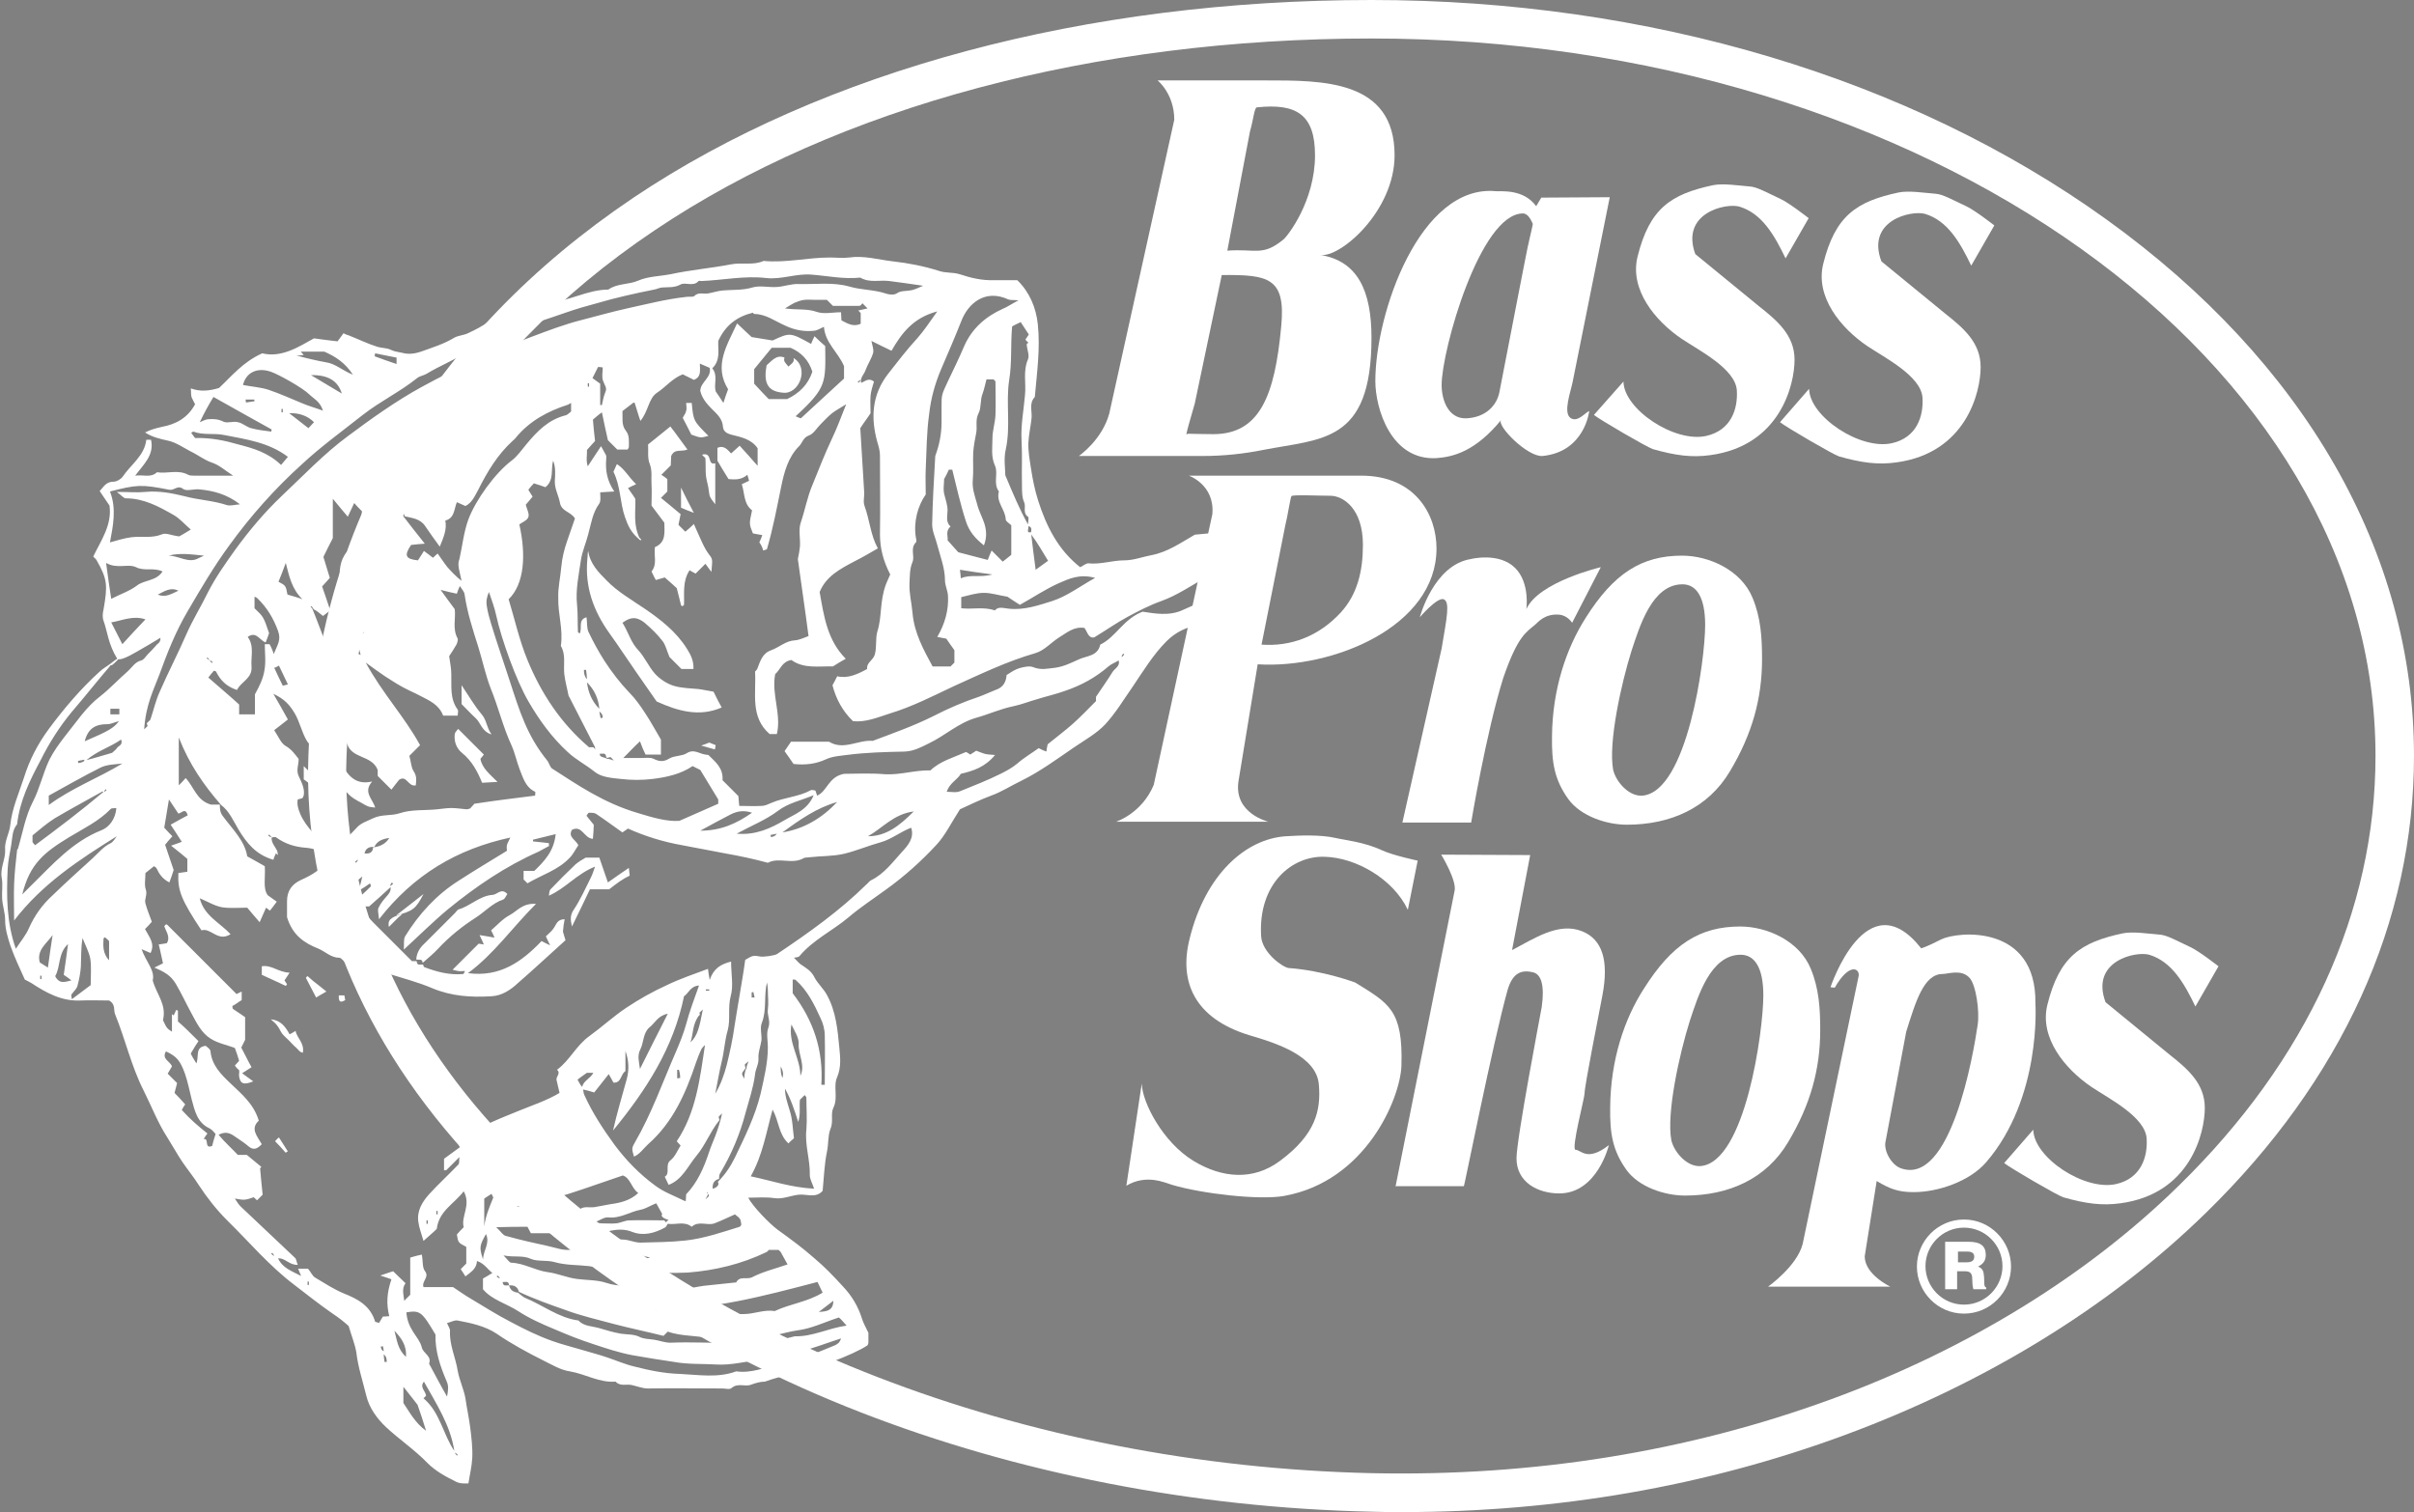 <?xml version="1.0" encoding="utf-8"?>
<!-- Generator: Adobe Illustrator 25.2.1, SVG Export Plug-In . SVG Version: 6.00 Build 0)  -->
<svg version="1.1" id="Layer_1" xmlns="http://www.w3.org/2000/svg" xmlns:xlink="http://www.w3.org/1999/xlink" x="0px" y="0px"
	 viewBox="0 0 564.3 353.5" style="enable-background:new 0 0 564.3 353.5;" xml:space="preserve">
<rect x="0" y="0" width="564.3" height="353.5" fill="#808080" stroke="none"/>
<style type="text/css">
	.st0{fill:#FFFFFF;}
	.st1{fill:none;stroke:#000000;stroke-width:0.571;}
</style>
<g>
	<g>
		<path class="st0" d="M327.7,353.5c-2.4,0-4.8,0-7.2-0.1c-41.5-0.9-82.8-9-119.5-23.3c-36.4-14.2-67.5-34.3-89.8-58
			c-26.9-28.6-40.4-61.6-39.1-95.6c2-53.2,28.3-98.2,76-130.3C192.5,16.4,253.8,0,320.6,0c64.8,0,125.8,18.2,171.8,51.3
			c46.4,33.4,71.9,77.9,71.9,125.4c0,38.8-16.8,75.8-48.7,106.9c-22.4,21.9-51.6,39.8-84.4,51.9
			C398.7,347.5,363.9,353.5,327.7,353.5z M320.6,9c-65,0-124.5,15.9-167.5,44.8C107.9,84.1,83,126.7,81,176.9
			c-1.2,31.5,11.5,62.3,36.7,89c43.9,46.6,121.7,76.7,203,78.5c37.7,0.8,73.8-5,107.4-17.3c31.7-11.6,59.8-28.9,81.2-49.9
			c30.1-29.4,46-64.2,46-100.5C555.3,84.2,450,9,320.6,9z"/>
	</g>
</g>
<g>
	<g>
		<path class="st0" d="M459.1,307.1c-6.1,0-11-5-11-11s4.9-11,11-11s11,5,11,11S465.2,307.1,459.1,307.1z M459.1,287c-5,0-9,4.1-9,9
			s4,9,9,9c5,0,9-4.1,9-9S464.1,287,459.1,287z"/>
		<path class="st1" d="M459.1,296"/>
	</g>
	<g>
		<path class="st0" d="M454.8,290.3h5.3c2.8,0,4.1,0.9,4.1,3.1c0,1.3-0.6,2.1-1.8,2.7c1.2,0.5,1.3,1.2,1.4,2.5
			c0.1,1.4-0.1,2.2,0.5,2.4v0.4h-3c-0.3-0.9-0.2-1.9-0.3-2.9c-0.1-0.9-0.6-1.3-1.6-1.3h-1.9v4.2h-2.8V290.3z M459.8,295.1
			c1.1,0,1.7-0.4,1.7-1.3c0-0.8-0.5-1.2-1.6-1.2h-2.2v2.5H459.8z"/>
	</g>
</g>
<g>
	<path class="st0" d="M379.5,89.2c0.1,6.5,12,14.4,19.4,12.7c5.7-1.3,7.4-6.2,7.1-10.7c-0.4-5-8.7-9.2-12.9-12
		c-6.2-4.2-12.2-11.5-10.3-19.2c2.8-11.3,7.8-14.6,17.6-16.7c2.4-0.5,6.1,0.1,8.7,0.3c1.6,0.1,3.9,1.4,7.1,2.9
		c2,0.9,6.6,4.5,6.6,4.5l-5.4,9.4c-2.6-5.4-5.5-10.5-10.8-12.1c-3.2-0.9-13.8,1.5-10.3,11.1l14.9,12.2c4.3,3.4,8.3,6.8,8.3,12.5
		c0,5.9-3.4,20.1-19.7,22.3c-4.3,0.6-8.1,0.1-13.4-1.4c-1.3-0.4-12.3-6.8-13.8-8L379.5,89.2z"/>
</g>
<path class="st0" d="M327.8,192.4l9.2-40.8c1.2-7.2,2-10.8,0.5-11.5c-1.5-0.6-5.6,4.2-5.6,4.2c0,0,3.2-12.2,11.9-13.6
	c0,0,6.6-1.7,10.4,2.1c3.5,3.5,2.6,9.6,2.6,9.6c2.9-6.4,17.4-9.8,17.4-9.8l-6.7,13c0,0-1-1.7-3-1.9c-3.4-0.3-5,1.8-5.6,2.3
	c-2.1,1.8-4.1,2.6-7.5,12.5c-4,12.8-7.5,33.8-7.5,33.8H327.8z"/>
<path class="st0" d="M316.8,229.7c7.9,4.9,11.2,6.4,10.8,19.5c-0.3,7.6-8.3,27-27.5,30.4c-5.7,1-19-0.5-26.1-2.6
	c-1.7-0.5-6-2.6-10.7,0.2l3.6-23.9c0.1,4.5,5,13.8,12.1,18.1c6.6,4,13.9,4.7,20.2,0c8.4-6.2,9.6-11.9,9.1-17.8
	c-0.5-6.7-9.8-9.7-16.3-11.6c-12.7-3.9-16.5-12.4-13.9-22.6c3.7-15,13.1-23.3,22.5-23.9c3.2-0.2,8.1-0.4,11.6,0.4
	c2.1,0.5,6.6,0.9,10.9,2.9c2.6,1.2,8.3,2.4,8.3,2.4l-2.3,11.5c-3.4-7.2-12.1-12.2-19.4-12.4c-7.6-0.3-15.6,6.2-14.9,18.5
	c0.2,3.9,5,7.3,6.4,7.5C309.4,226.9,316.8,229.7,316.8,229.7z"/>
<path class="st0" d="M326.2,277.5l13.8-69.1c0.7-2.4-3.1-8.6-3.1-8.6c0.5,0,20.7,0.1,20.8,0.1l-4.2,22l0,0.2
	c5-2.6,10.8-6.6,16.3-4.4c4.8,1.9,6.3,6.9,4.8,14.9c-0.9,4.8-4.2,21.3-4.2,23.1c0,1-3.2,13.1-2.1,13.1c1.3,0,2.7,2.9,7.8-1.1
	c0,0-2.7,11.3-11.6,11.3c-5,0-10-2.6-10-8.2c0-4.5,5.6-33.7,5.9-35.4c0.7-5-0.1-7.7-2.1-8.1c-2.9-0.7-4.8,0.4-5.9,4.2
	c-3.4,12.2-10.1,45.9-10.2,45.8H326.2z"/>
<g>
	<path class="st0" d="M475.3,264.1c0.1,6.5,12,14.4,19.4,12.7c5.7-1.3,7.4-6.2,7.1-10.7c-0.4-5-8.7-9.2-12.9-12
		c-6.2-4.2-12.2-11.5-10.3-19.2c2.8-11.3,7.8-14.6,17.6-16.7c2.4-0.5,6.1,0.1,8.7,0.3c1.6,0.1,3.9,1.4,7.1,2.9
		c2,0.9,6.6,4.5,6.6,4.5l-5.4,9.4c-2.6-5.4-5.5-10.5-10.8-12.1c-3.2-0.9-13.8,1.5-10.2,11.1l14.9,12.2c4.3,3.4,8.3,6.8,8.3,12.5
		c0,5.9-3.4,20.1-19.7,22.3c-4.3,0.6-8.1,0.1-13.4-1.4c-1.3-0.4-12.3-6.8-13.8-8L475.3,264.1z"/>
</g>
<g>
	<path class="st0" d="M422.9,90.9c0.1,6.5,12,14.4,19.4,12.7c5.7-1.3,7.4-6.2,7.1-10.7c-0.4-5-8.7-9.2-12.9-12
		c-6.2-4.2-12.2-11.5-10.3-19.2c2.8-11.3,7.8-14.6,17.6-16.7c2.4-0.5,6.1,0.1,8.7,0.3c1.6,0.1,3.9,1.4,7.1,2.9
		c2,0.9,6.6,4.5,6.6,4.5l-5.4,9.4c-2.6-5.4-5.5-10.5-10.8-12.1c-3.2-0.9-13.8,1.5-10.2,11.1l14.9,12.2c4.3,3.4,8.3,6.8,8.3,12.5
		c0,5.9-3.4,20.1-19.7,22.3c-4.3,0.6-8.1,0.1-13.4-1.4c-1.3-0.4-12.3-6.8-13.8-8L422.9,90.9z"/>
</g>
<path class="st0" d="M252.2,106.6c0,0,5.4-3.7,7.1-9.9L274.5,28c0-6.1-3.9-9.2-3.9-9.2h25.2c13.3,0,30.2-0.2,30.2,17.5
	c0,13.1-12.8,24.1-17.4,23.3c8.8,1.4,12,8.4,12,19.4c0,24.7-11.7,23.5-25.4,26.2c-4.5,0.9-9.2,1.4-14,1.4H252.2z M279.3,94.3
	c-2.7,9.3-1.9,7-1.6,7.1c0.1,0,3.8,0.1,5.9,0.1c10.9,0,14.4-9,15.9-25.2c1.1-11.4-3-12.1-13.9-12L279.3,94.3z M286.9,58.6
	c6.7-0.5,8.2,1.4,13.1-2.6c1-0.8,7.4-9,7.4-19.7c0-9.5-4.3-12.2-13.6-11.2c-0.6,0.1-0.8,2.9-1.6,5.6L286.9,58.6z"/>
<path class="st0" d="M360.3,46.2l16-0.1l-8.7,43.3c-0.5,2.4-2.2,7-0.5,8.3c1.7,1.2,3.6-1.4,4.4-1.6c0,0-1,9.5-10.9,10.5
	c-3.5,0.3-10.8-7.1-9.7-8.4c-6,7.3-11.1,8.6-15.1,8.9c-10.7,0.6-14.3-11.7-14.3-18c0-16,10.5-46.1,28.2-44.4
	c1.2,0.1,6.4-0.6,9.4,3.5L360.3,46.2z M350.5,91.7c2.1-10.7,6.8-35.3,6.8-34.7c0-0.3,1.1-4.6,1-4.7c-0.3-0.6-1-2.4-2.3-2.4
	c-10,0-19,32-19,40.1c0,3.6,1.6,7.9,5.7,7.8C347.4,97.6,349.9,94.7,350.5,91.7z"/>
<path class="st0" d="M260.9,192.1c0,0,6-1.9,8.8-8.6l13.7-63.3c0.6-6.9-5.5-9-5.5-9h40.3c12.7,0,17.6,9.2,17.6,17
	c0,18.3-24.3,28.2-41.8,27.1l-4.5,27.4c-1.1,7.5,7,9.4,7,9.4H260.9z M294.9,150.7c6.8,0.5,13.4-1.9,18.6-7.6
	c3.8-4.2,5.1-9.6,5.1-15.7c0-8.6-4.7-11.5-7.6-11.5c-2.7,0-9.1-0.3-9.1,0.1c-0.2,0-1,5.2-1.4,6.6L294.9,150.7z"/>
<path class="st0" d="M427.9,230.8c0,0,8.4-25.3,21.2-9.1c0,0,1.2-0.3,4.7-2.1c3.9-1.9,22.3-3.6,22,15c0,0,1.5,22-11.5,37.1
	c-3.8,4.4-11.1,7-17,7c-3.6,0-5.6-0.8-8.6-2.6l-2.8,17.6c0,4.3,6,7.1,6,7.1h-28.6c0,0,6.8-4.8,8.1-10l13.1-62.7
	c0.2-1.8-2.3-3-5.6,2.8L427.9,230.8z M454.1,227.7c-4.4,0-6.3,6.5-8.5,13.5l-4.8,25.5c-0.6,2.2,1.3,5.6,3.5,6.4
	c11.7,4.3,17-26.6,18-33.5c0.5-3.2-0.4-9.4-1.9-11C458.5,226.5,455.4,227.7,454.1,227.7z"/>
<path class="st0" d="M370.7,144.4c6.5-10.3,13-14.5,22.5-14.5c6.2,0,13.8,3.3,16.5,9.9c1.9,4.6,2.2,9.2,2.2,14.3
	c0,9.2-2.3,17.5-7.5,26.2c-5.1,8.6-13.9,12.5-24.1,12.5c-4.8,0-10.8-2-13.7-6c-3.2-4.5-3.9-8.4-3.8-14.7
	C362.9,161.2,366.1,151.6,370.7,144.4z M384,186c10.4-1,14.6-31.6,14.6-39.9c0-6.6-2.1-9.5-5.3-9.5c-7.1,0-10,9.8-11.9,15.5
	c-2.4,7.6-5.5,21.6-4.3,27.9C377.8,182.9,380.9,186.3,384,186z"/>
<path class="st0" d="M384.3,231.1c6.5-10.3,13-14.5,22.5-14.5c6.2,0,13.8,3.3,16.5,9.9c1.9,4.6,2.2,9.2,2.2,14.3
	c0,9.2-2.3,17.5-7.5,26.2c-5.1,8.6-13.9,12.5-24.1,12.5c-4.8,0-10.8-2-13.7-6c-3.2-4.5-3.9-8.4-3.8-14.7
	C376.5,247.8,379.7,238.2,384.3,231.1z M397.6,272.6c10.4-1,14.6-31.6,14.6-39.9c0-6.6-2.1-9.5-5.3-9.5c-7.1,0-10,9.8-11.9,15.5
	c-2.4,7.6-5.5,21.6-4.3,27.9C391.4,269.5,394.5,272.9,397.6,272.6z"/>
<path class="st0" d="M292.3,140.5c-1.5-4.2-2.2-8.7-2.2-13.3c0.2-1.1,0.3-2.3,0.5-3.4c-0.5-0.1-0.9-0.3-1.3-0.4c0,0.2,0,0.4,0,0.6
	c-3.4,0.4-6.8,0.7-10,1c-3.3,1.9-6.4,4.1-10.2,4.8c-2.1,0.4-4.1,1.2-6.3,1.2c-2.8,0-5.5,1-8.4,0.7c-0.6,0-1.2,0.6-1.9,0.9
	c-5.2-4.1-7.9-9.6-9.8-15.5c-0.8-2.5-1.3-5-1.7-7.6c-0.3-2-0.7-4.1-0.6-6.1c0.1-1.8,0.5-3.6,0.7-5.3c0.3-1.8-0.7-3.7,0.8-5.3
	c0.5-5.7,1.3-11.3,0.7-17c-0.4-3.8-1.9-7.5-4.8-10.3c-1.9,0-3.7,0-5.4,0c-2.8,0.1-5.4-0.5-8.1-1.4c-1.6-0.5-3.2-0.2-4.9-0.8
	c-3.5-1.1-7.1-1.8-10.7-2.2c-3.4-0.4-6.7-1.4-10.2-0.9c-1.5,0.2-3,0-4.5,0c-5.2,0-10.3,1.3-15.5,0.8c-2.4,1.1-5.1,0.3-7.6,0.8
	c-4.7,0.9-9.5,1.3-14.1,2.3c-2.6,0.5-5.3,0.5-7.6,1.5c-2.3,1-4.9,0.6-7,2.1c-4.9,0-9.3,2.8-14.2,3.1c-1,0.1-1.9,0.9-2.9,1.2
	c-0.5,0.2-1.2,0.2-2,0.2c-2.8,1.4-5.8,2.4-8.9,3c-1.5,1.1-3.1,1.9-4.8,2.7c-1,0.5-2.3,0.5-3.3,1.1c-2.3,1.4-4.9,2.2-7.4,3.1
	c-1.6,0.6-3.2,0.8-4.6,0.4c-0.9-0.2-1.9-0.3-2.7-0.7c-1-0.5-2.1-0.4-3.1-0.7c-2.3-0.7-4.5-1.8-6.8-2.7c-0.3-0.1-0.7-0.2-1.2-0.5
	c-0.4,0.6-0.9,1.2-1.4,1.9c-1.8-0.2-3.4-0.4-5.5-0.7c-3.6,2-7.6,4.6-12.1,3.5c-4.5,2-7.2,5.4-10.1,8.1c-2.3,0.7-4.4,0.9-6.6,0.1
	c0.1,0.9,0,1.5,0.2,2.1c0.2,0.5,0.5,1,0.8,1.6c-1.7,3.2-4.5,4.7-7.8,5.3c-1.3,0.3-2.5,0.6-3.9,1.3c1.7,1.1,3.5,1.5,5.3,1.9
	c1.9,0.4,3.6,1.6,5.3,2.5c1.7,0.8,3.2,2,4.9,2.6c1.9,0.6,3.2,1.9,5.1,3.1c-3.3,0-6.2,0-9.1,0c-0.5,0-1,0-1.4-0.2
	c-2.4-1.3-4.9-0.2-7.3-0.6c-1.5,1.4-3.2,0.5-5.1,0.8c2-2.7,4.5-4.8,3.7-8.4h-1.1c-0.4,3.7-3.6,5.8-5.5,8.6c-0.4,0.6-1.4,1.2-2.1,1.2
	c-1.9,0-2.4,1.3-3.3,2.2c0.9,1.3,1.6,2.4,2.3,3.4c0.6,4.5-1.9,8-3.8,11.9c0.2,0.3,0.6,0.5,0.8,0.9c2.5,4.4,2.6,5.8,1.6,11.5
	c-0.2,0.8-0.3,1.8,0,2.6c0.9,2.5,1.1,5.5,3.2,8.9c0.6,0.5,2.6-0.5,4.5-1.6c1.8-1,3.6-2.1,5.6-3.3c0.1,1.2-0.8,1.4-1.1,1.9
	c-0.6,0.7-1.2,1.3-1.8,1.9c-0.5,0.5-1,1.4-1.6,1.5c-1.5,0.4-2.1,1.6-3.1,2.5c-2.2,1.9-4.2,4.1-6.5,5.9c-3.3,2.5-5.6,6.1-8.2,9.3
	c-1.4,1.8-2.7,3.6-3.7,5.6c-1.5,3.2-2.2,6.6-3.8,9.7c-1.8,3.5-2.4,7.3-3.5,11c0,0.1-0.2,0.2-0.2,0.3c-0.3,2.7-0.6,5.3-0.7,8
	c-0.1,2.7,0,5.4,0,8.5c6.6-8.6,15.2-14.2,24-19.7c-0.4,0.5-0.8,1.3-1.4,1.6c-1.7,0.8-2.9,2.3-4.2,3.5c-3.2,2.9-6.4,5.8-9.5,8.8
	c-2.3,2.1-4.1,4.6-5.4,7.5c-0.7,1.7-2,3.2-3.1,4.9c-2.2-6.2-2.2-12.5-1.9-18.8c0.1-1.8,0.5-3.5,0.8-5.3c0.3-1.7,0.2-3.6,1.4-5
	c0.6-5.5,3-10.3,5.5-15c2-4,4.4-7.8,7.3-11.3c3.1-3.6,6-7.3,9.1-10.9c0.2,0.1,0.3,0.1,1.8-1.4c-0.1-0.4-0.9,0.3-1.8,1
	c-0.9,0.7-1.9,1.2-2.7,2c-4.4,4-8.2,8.5-11.7,13.2c-2.6,3.5-4.6,7.3-5.9,11.5c-1.2,3.7-2.8,7.2-3.2,11.1c-0.2,1.9-1.4,3.8-1.2,5.8
	c0.1,2.2-1.2,4.2-0.8,6.5c0.3,1.6,0,3.3,0.1,4.9c0.1,1.7,0.7,3.3,0.7,5c0,2.1,0.6,4,1.2,5.9c1,2.8,2.3,5.6,3.4,8
	c0.7,0.4,1.2,0.6,1.5,0.8c3.5,2.3,7.1,4.3,11.5,4.1c2.3-0.1,4.7,0,6.7,0c1.6,0.9,1,2.3,1.4,3.2c2.4,5.9,3.8,12.2,6.7,17.9
	c1.8,3.6,3.3,7.5,5.5,10.9c1.2,1.9,2.3,3.9,3.5,5.7c1.3,1.9,2.7,3.6,3.9,5.5c1.9,2.9,4.1,5.7,6.6,8.2c5.1,5,9.8,10.6,15.6,15
	c3,2.3,6,4.7,9.2,6.9c1.4,0.9,2.7,2,3.6,2.8c0.7,2.4,1.5,4.3,1.8,6.2c0.4,3.4,1.5,6.7,2.3,10c0.7,3,2.6,5.5,4.6,7.4
	c3.1,2.9,6.7,5.3,9.7,8.4c1.9,1.9,4.1,3.1,6.5,4.3c1.1,0.6,2,0.5,3.1,0.5c0.3-2,0.8-4,0.9-6c0.1-2.4-0.2-4.8-0.5-7.2
	c-0.3-2.3-0.8-4.5-1.1-6.7c-0.4-2.2-1.4-4.2-1.8-6.4c-0.5-3.2-2-6.1-1.8-9.4c0-0.5-0.4-1-0.7-1.8c0.9-0.2,1.7-0.7,2.4-0.6
	c3.2,0.6,6.5,1.3,9.2,3.1c3.5,2.4,7.2,4.4,11,6.3c2,1,4,2.2,6.1,2.5c3.6,0.6,6.9,2.7,10.7,2.4c1.1,1.2,2.6,0.5,3.8,0.8
	c1.3,0.3,2.5,0.8,3.8,0.8c5.8-0.1,11.5,0,17.3,0c0.8,0,1.8,0.3,2.2-0.1c1.5-1.3,3.2-0.2,4.6-0.8c1.1-0.4,2.2-0.7,3.2-0.7
	c2.2-0.8,4.5-1.4,6.8-1.8c0-0.1-0.1-0.2-0.1-0.3c4-0.4,14.1-4.2,17.3-6.4c0.1-0.2,0.2-0.4,0.2-0.7c0-0.9,0-1.7,0-2.2
	c-0.6-1.3-1.2-2.3-1.5-3.3c-0.9-2.9-2.4-5.4-4.5-7.6c-2.1-2.3-4.3-4.6-6.7-6.6c-2.7-2.4-5.6-4.5-8.5-6.6c-1.9-1.4-5.8-5.4-6.9-7.5
	c2.1,0,4.1-0.2,6.1,0.1c2,0.3,3.8-0.6,5.7-0.8c1.9-0.2,4,0.9,5.6-0.9c0.3-3.1,0.4-6.2,1-9.1c0.4-1.8,0.2-3.8,0.8-5.3
	c0.8-1.8,0-3.5,0.7-5c1.2-2.4-0.1-5,0.9-7.2c1-2.4,0.7-4.7,0.5-6.9c-0.4-4.2-0.8-8.5-2.9-12.3c-0.8-1.5-2.2-2.7-2.9-4.1
	c-0.8-1.6-2-2.2-3.3-3.1c-0.5-0.4-0.9-0.9-1.5-1.5c0.5-0.1,1.1-0.1,1.3-0.4c3.2-3.8,7.7-5.9,11.4-9c2.8-2.4,5.9-4.4,8.9-6.6
	c4.3-3.1,8.2-6.6,11.8-10.5c2-2.2,3.4-5.1,5.4-8.2c2-0.9,4.6-2.2,7.3-3.2c2.5-0.9,4.6-2.3,6.9-3.4c4.5-2.2,8.4-5.1,12.5-7.9
	c2.5-1.7,5.2-3.2,7.2-5.3c2.5-2.7,4.4-5.9,6.5-8.9c2.5-3.7,4.8-7.5,7.9-10.6c2.1-2.1,4.6-3.3,7.5-3.8c1.1-0.2,2.1-1,3.1-1.5
	c0.5-0.2,0.9-0.5,2.2-1.2c-0.3,0.6-0.5,1.1-0.7,1.7C286.8,143.1,289.5,141.6,292.3,140.5z M9.7,228.9H9.4v-0.8h0.3V228.9z
	 M11.2,226.2c-0.8-0.5-1.4-0.9-1.9-1.2c-0.8-2.9,1.6-4.4,3-6.4C11.9,221,11.6,223.4,11.2,226.2z M12.9,228.2c1.3-2.2,0.6-5.3,3-7.5
	c-0.3,2.3-0.6,4.6-1,7.2c0.6,0.4,1.2,0.8,1.8,1.3C15.3,229.5,13.9,230.2,12.9,228.2z M21.2,230.3c-1.3,1-2.8,2.1-4.4,3.3
	c-0.1-0.7-0.2-1-0.1-1.1c0.5-0.7,1.2-1.3,1.4-2c0.4-1.5,0.7-3,0.8-4.5c0.1-2.2,0-4.4,0.4-6.7c0.6,1.6,1.5,3.2,1.8,4.8
	C21.4,226,21.2,228,21.2,230.3z M25.5,224.5c-1.5-1.6-1.4-3.4-1.3-5.1c0.1-0.1,0.3-0.3,0.3-0.3c0.4,0.3,0.7,0.6,1,0.9V224.5z
	 M27.4,174.8c-0.3,0.5-0.9,0.9-1.2,1.2c-2.1,0.6-4,1.2-6,1.7c2.6-2.2,5.5-3,8.1-4.8C28.8,174.1,27.8,174.3,27.4,174.8z M25.8,165.7
	h2.1v1.3h-2.1V165.7z M25.1,169.3c0.9,0,1.7-0.5,2.7-0.7c-1.2,1.6-2.4,2.3-8,4.7C20.6,170.2,22.4,169.3,25.1,169.3z M19.7,177.6
	l0,0.3c-0.5,0.4-1,0.4-1.4,0.5c0-0.2,0-0.3-0.1-0.5C18.7,177.8,19.2,177.7,19.7,177.6z M7.6,195.3c1.6-1.3,3.3-2.8,5.2-4
	c3.7-2.2,7.5-4.2,11.2-6.3c0.1,0.1,0.1,0.2,0.2,0.3l0,0l-0.1-0.1c-5.1,4.3-10.5,8.4-15.9,12.4c-0.3-0.4-0.6-0.6-0.6-0.8
	C7.6,196.3,7.6,195.9,7.6,195.3z M23.7,194.1c-6.8,2.7-11.4,8-16.4,12.9c-0.5,0.5-1,1-2.1,2.1c1.8-7.2,5.1-9.8,11-13.4
	c3.3-2,6.9-3.7,9.7-6.6c0.2-0.2,0.6-0.1,1.3-0.2C27,191.5,25.5,193.4,23.7,194.1z M24.4,185.2c0-0.3,0.1-0.5,0.3-0.7l0.2,0.2
	C24.7,184.9,24.6,185,24.4,185.2z M11.4,188.2v-2.2c4-2.2,8-4.5,12.2-6.6c1.5-0.7,3.3-0.7,5-0.9C23,181.9,16.8,184.2,11.4,188.2z
	 M256,135.1c-3.6,2-6.6,4.3-10,5.4c-3.2,1-6.6,2.2-10.2,1.8c-1.1-0.1-2.5-0.6-3.2,0.4c-2.7-0.9-5.3-0.2-7.9-0.5v-2.6
	c1.8-0.4,3.5-1,5.3-1c1.8,0,3.5,0.6,5.5,0.9c0.8,0.5,1.9,1.3,2.9,1.9c3.1-1.7,6-3.7,9.2-5.1C249.9,135.3,252.4,134.1,256,135.1z
	 M222.2,123.1c-1.2-1.1-0.7-2.5-0.7-3.8c0-1.2-0.4-2.3-0.7-3.5c-0.4-1.3-0.1-2.7-0.1-3.8c0.5-0.9,0.8-1.5,1.1-2.2h0.8
	c1,4,1.9,8.1,3.2,12.1c0.8,2.4,2.1,3.9,4.2,5.6c0.7-1.8,0.6-3.3,0.2-4.8c-0.5-1.7-1.4-3.2-1.8-4.9c-0.5-1.8-1.2-3.6-1-5.6
	c0.2-2.1,0-4.3,0.1-6.4c0.1-1.5,0.4-3.1,0.7-4.6c0.3-1.5-0.3-3,0.6-4.7c0.6-1.2,0.3-3,0.9-4.5c0.4-1.1,0.6-2.2,0.9-3.3h1.7
	c0.1,0.2,0.4,0.4,0.4,0.5c0,2.6,0.1,5.3,0,7.9c-0.1,1.8-0.7,3.6-0.7,5.3c0,2.2-0.4,4.3,0.6,6.5c0.8,1.8-0.5,4.1,0.9,6
	c-0.7,2.5,1.5,4.2,1.6,6.5c0,0.5,0.8,0.9,1.3,1.4v6.9c-0.5,0.4-1.2,1-2,1.6c-0.7-0.7-1.5-1.5-2.6-2.6c-0.4,0.9-0.6,1.4-0.9,2.2
	c-2.2-0.6-4.4-1.1-6.9-1.8c-0.6-0.7-1.5-1.7-2.5-2.8C221.7,125.6,220.9,124.2,222.2,123.1z M232,134.3c-2.9,0.8-5.1-0.1-7.4,0.9
	c0-0.4-0.1-1.1-0.2-2C226.8,133.6,229,133.9,232,134.3z M241.1,125c1.5,2,2.6,4,3.9,6.1c-1,0.7-1.9,1.4-2.9,2.1
	c-0.4-2.8-0.7-5.5-1.1-8.8c-1.2,0.3-0.5-0.7-0.6-1.4C241.6,123.3,240.8,124.3,241.1,125z M240.5,78.2c-0.3,0.4-0.5,0.8-0.8,1.2
	c0.2,0.2,0.4,0.5,0.7,0.7c-0.2,0.2-0.4,0.3-0.4,0.4c0.1,1.3,0.7,2.6,0.3,3.5c-1.2,2.8-0.4,5.6-0.7,8.4c-0.3,3.5-1,7-0.8,10.6
	c0.2,3.5,0,7,0.1,10.5c0,1.3,0,2.8,0.5,3.9c0.5,1.1-0.4,2.5,0.9,3.4c0.3,0.2,0,1.2,0,1.8c-2-3.6-3.5-7.2-5.3-11.5
	c0-1.5-0.4-3.8,0.1-6c1.2-5.4,0-10.9,0.8-16.2c0.7-4.2,0.3-8.4,0.7-12.6c0.5-0.3,1.2-0.6,2-1C239.2,76.2,239.8,77.1,240.5,78.2z
	 M220,86.3c1.6-3.7,3.2-7.4,4.7-11.2c1.6-4.2,5.6-7.6,11-5.1c0.5,0.2,1.1,0.1,2.4,0.2c-1.7,0.9-2.7,1.6-3.7,2c-4,1.8-7.2,4.6-9,8.7
	c-1.2,2.8-2.5,5.5-3.8,8.2c-1.5,3.2-1.5,3.2-1.5,5.8c0,1.3,0,2.5,0,3.8c0,2.7-0.5,5.2-1.4,7.7c-0.1,0.2-0.1,0.5-0.1,0.7
	c-0.3,5.2-0.6,10.3-0.7,15.5c0,1.6,0.8,3.2,1.2,4.8c0.7,2.7,1.8,5.4,1.8,8.3c0,1.1,0.6,2.3,0.7,3.5c0.2,3.4-0.7,6.6-2.5,9.7
	c0.9,0.2,1.6,0.3,2.1,0.4c0.6,0.9,1.2,1.7,1.9,2.7v2.9c-0.3,0.3-0.6,0.6-0.9,0.9h-4.2c-2.1-3.9-4.3-7.8-4.7-12.6
	c-0.2-2.3-0.8-4.5-0.7-6.8c0.1-1.7,0-3.3,0.7-5c0.6-1.4-0.6-3.2,0.8-4.6c0.2-0.2,0.1-0.7,0-1.1c-0.6-3.6,0.4-7.4,2.3-10.1
	c0-2-0.1-4,0-6c0.2-4.3,0.2-8.6,0.8-12.8C217.6,93.1,218.6,89.6,220,86.3z M87.7,82.6c1.6,0.3,3.3,0.7,5,1v1.5
	c-1.8-0.6-3.5-1.2-5.1-1.8C87.6,83.1,87.6,82.9,87.7,82.6z M70.3,82.2h5.5c2.5,1.1,4.8,2.5,6.7,5.4c-2.5-1-4.1-2.6-6.3-2.9
	c-2.2-0.4-4.4-0.9-6.9-1.6c0.6,0,1.1,0,1.7-0.1L70.3,82.2z M79.9,92c-2.5-1.5-4.7-2.8-7.2-4.3C76.6,87.6,79,89,79.9,92z M63.3,86.9
	c1.8,0.6,7.5,3.8,9,5.3c1,1,2.5,1.6,3.2,3.8c-1.9-0.7-3.4-1.1-4.8-1.7c-2.7-1.1-5.3-2.3-8-3.2c-1.9-0.6-3.9-0.7-5.9-1.1
	C57.5,87.1,60.1,85.8,63.3,86.9z M73.4,98.7c-0.5,0.5-0.8,0.9-1.3,1.4c-1.4-1.1-2.8-2.2-4.5-3.5C69.9,96.5,71.9,97.2,73.4,98.7z
	 M66.1,95.6v0.8h-0.3v-0.8H66.1z M59.5,93.8c-0.7,0.1-1.3,0.2-2,0.3l-0.1-0.7h2C59.5,93.6,59.5,93.7,59.5,93.8z M49.9,92.8
	c4.6,2.6,9.1,5.1,13.6,7.6c0,0.2-0.1,0.3-0.1,0.5c-1.6-0.2-3.2-0.4-4.7-0.8c-1.1-0.3-2-1.2-3.1-1.4c-1.1-0.3-2.4,0.3-3.3-0.1
	c-1.2-0.6-2.3-0.7-3.5-0.6c-0.6,0-1.2,0.3-2.1,0.7C47.8,96.4,48.8,94.6,49.9,92.8z M45.6,102.4c-0.2-0.3-0.6-0.8-0.9-1.2
	c0.1-0.1,0.4-0.3,0.5-0.3c2.3,0.9,4.9,0.3,7.2,0.8c5.1,1,10.4,1.7,14.9,5.1c-0.4,0.5-0.9,1.1-1.6,1.9c-3-2.9-6.5-3.9-10-4.8
	C52.6,103,49.3,102.3,45.6,102.4z M25.7,114.9c6.3-1.6,7.3-1.7,13.9-0.4c1.2,0.2,1.9-1.2,3.2-0.2c0.8,0.6,2.4,0,3.7,0.1
	c3.3,0.3,6.5,1.1,9.6,3.5c-1.3,0.1-2.2,0.4-3,0.2c-3.3-1.1-6.7-1.2-10-2.1c-2.9-0.7-5.9-1.3-9.1-1c-2,0.2-4,0-6.7,0
	c1.1,0.8,1.6,1.5,2.1,1.5c4.2,0,7.7,1.9,11.2,3.9c1.4,0.8,2.6,2.2,4,3.4c-1.1,0.7-2,1.2-2.7,1.6c-1.8-0.2-3.1-0.9-4-0.5
	c-2.4,1-4.8,0.4-7.2,0.7c-1.6,0.2-3.2,0.7-5,1.2C26.4,123.1,27.3,118.9,25.7,114.9z M47.7,129.9l-1.3,0.6c-2.3,1.3-4.6-0.6-7-0.6
	C42,129.2,44.7,129.6,47.7,129.9z M24.8,131.6c2.6,1.5,5.1,0.1,7,1c2,1,4.1,0,6.2,1c-1.5,2.3-4.2,1.9-6,3.3c-1.7,1.3-3.9,2-6,3.1
	C25.6,137.4,25.2,134.7,24.8,131.6z M28.6,150.6c-0.9-1.7-1.7-3.4-2.6-5.1c2.5-0.4,5.1-1.7,8-0.7C32.2,146.7,30.4,148.6,28.6,150.6z
	 M36.9,139c1.6-0.8,3-1.8,4.8-0.9C40.1,138.8,38.7,139.8,36.9,139z M37.3,157.6c1.8-5,3.8-10,6.5-14.6c3.1-5.3,6.2-10.6,9.8-15.5
	c5-6.9,10.6-13.2,16.9-18.9c4.5-4.2,9.5-7.8,14.3-11.6c4.1-3.2,8.7-5.4,12.7-8.6c0.6-0.5,1.5-0.6,2.2-1c3.1-1.9,6.5-3.2,9.6-5.2
	c2.7-1.7,6-2.5,8.9-3.9c4.6-2.3,9.6-3.6,14.3-5.3c2.3-0.8,4.7-1.5,7-2.1c4.4-1.3,8.9-2.3,13.4-3.2c0.7-0.1,1.3-0.5,2-0.5
	c1.4-0.1,2.8,0.1,4.2-0.7c1.2-0.6,3,0.6,4.2-0.8c0.1-0.1,0.5,0,0.7,0c5-0.2,10.1-1.3,15.1-0.7c3.6,0.4,7-1.1,10.6-0.8
	c3.8,0.3,7.5,1.1,11.4,0.7c2.2,1.3,4.6,0.5,6.8,0.8c2.5,0.3,5,0.7,7.9,1.1c-1.2,0.5-2.1,1-3.1,1.1c-1,0.2-2.1,0-3.1,0.7
	c-0.6,0.4-1.8,0.3-2.6,0c-2.7-0.9-5.7-0.8-8.4-1.6c-3.9-1.1-7.8-0.5-11.8-0.6c-1.8-0.1-3.5,0.6-5.3,0.7c-1.9,0.1-3.9-0.4-5.6,0.1
	c-2.3,0.7-4.6,0.5-6.9,0.7c-1.2,0.1-2.3,0.5-3.5,0.7c-1,0.2-2.2-0.4-3.2,0.6c-0.3,0.3-1.2,0.1-1.8,0.2c-4.7,0.5-9.3,1.7-13.9,2.7
	c-3.6,0.8-7.1,1.8-10.6,2.7c-4,1-7.9,2.5-11.9,4c-8.8,3.3-17.4,7.2-25.6,11.7c-6,3.3-11.6,7.3-17.1,11.4
	c-5.7,4.2-10.5,9.3-15.6,14.1c-4,3.8-7.6,8.1-10.8,12.5c-2.2,3.1-4.5,6.3-6.3,9.8c-1.6,3.3-3.6,6.5-5.1,9.9c-2,4.6-4.3,9-6.3,13.6
	c-0.9,2-1.4,4.2-2.1,6.3c-0.1,0.3-0.4,0.5-0.6,0.7c-0.1,0.1-0.2,0.2-0.3,0.3c0.1,0.2,0.1,0.4,0.2,0.6c0,0.1-0.3,0.3-0.8,0.8
	C34.1,164.6,36,161.1,37.3,157.6z M201.2,73.2v2.5c-1.8,0.8-3.1-0.1-4.5-0.8c0-0.6-0.1-1.2-0.1-1.9c-2,0-4,0.5-5.7-0.1
	c-2.3-0.8-4.6-0.4-7.4-0.8c1-0.6,1.6-1,2.2-1.3c0.7-0.3,1.5-0.6,2.3-0.7c0.9-0.1,1.7,0,2.6,0h2.7c0.4,0.4,0.9,0.9,1.4,1.4
	c2,0,4.1,0,6.2,0c0.3,0,0.5-0.4,0.7-0.6c0.3,0.3,0.6,0.6,1.2,1.2c-0.7,0.2-1.5,0.3-2.2,0.5C200.8,72.7,201,73,201.2,73.2z
	 M201.2,88.8C201.2,88.8,201.2,88.8,201.2,88.8c-0.1,0.3-0.3,0.5-0.5,0.7l-0.2-0.2C200.7,89.1,200.9,88.9,201.2,88.8L201.2,88.8z
	 M192.9,80.9c-0.7-0.6-1.5-1.3-2.5-2.3c-0.4,0.8-0.6,1.3-0.8,1.8c-4.9-2.7-4.9-2.7-9-0.8c-1.7-0.3-3.1-0.5-4.9-0.8
	c-0.9-0.8-2-1.9-3.4-3.2c-2.4,5.2-5.5,9.9-2.1,15.4c-0.4,1-0.7,2-1.1,3.2c-0.6-1-1.2-1.8-1.8-2.7c-0.5-1.7,0.6-3.7-0.8-5.4
	c2-1.9,1.3-4.4,1.4-6.4c1.7-3.7,4.4-5.7,8.1-6.6c0,0,0.2,0.3,0.3,0.3c2.7,0,4.9,1.7,7.2,2.7c2.3,1.1,4.6,1.5,7,1.2
	c0.6-0.1,1.2-0.5,2.1-0.9c0.3,3.8,3.3,5.9,4.7,9.2v2.9c-3.3,3-6.7,6.2-10.1,9.3c-0.5-0.2-0.9-0.3-1.2-0.5
	C193.3,90.6,193,89.5,192.9,80.9z M184,93.3h-4.3c-1.1-1.1-2.2-2.3-3.4-3.6v-3.4c1.4-1.7,2.7-3.3,4.1-5h4.4c2.5,1.1,4.2,2.8,5.1,5.6
	C188.9,89.9,186.9,91.9,184,93.3z M138.5,88.4c0.5-1,0.9-1.8,1.3-2.6c0.3,0,0.5,0,1.1,0.1c0,1.1-0.3,2.2,0.1,3.2
	c0.3,0.9,1,1.6,0.5,2.6c-0.4,1-0.6,2-0.8,3l-0.4,0v-5C139.7,89.3,139.1,88.8,138.5,88.4z M137.7,89.6v0.8h-0.3v-0.8H137.7z
	 M131.1,151c1.2,2,0.6,4.3,0.8,6.5c0.2,1.8,0.7,3.5,1,5.1c2.1,4.1,4.1,8,6.2,12.1c-0.1,0.3,0.1,0.5,0.4,0.8
	c-0.3-0.3-0.5-0.5-0.8-0.8h-1c-6.6-5.6-11.2-12.6-14.4-20.4c-1.9-4.6-3-9.6-4.4-14.2c3.7-3.6,4.1-10.4,2.5-17.5
	c0.7-0.5,1.9-1,2.1-1.7c0.3-0.7-0.3-1.8-0.6-2.9c0.4-0.4,0.9-1.1,1.6-1.9c-0.3-0.5-0.6-0.9-1-1.6c0.4-0.5,0.8-1,1.3-1.5
	c1,0.3,1.9,0.6,2.7,0.9c2.1-1.7,1.2-4.1,1.8-6.2c0.6,1.5,0.5,3.1,0.4,4.7c-0.1,1.9,0.9,3.4,1.2,5.2c0.4,2,2.5,2,3.5,3.6
	c-0.6,1.7-1.2,3.4-1.8,5.2c-0.7,2-1.2,4-1.4,6.2c-0.2,2.4-0.8,4.8-0.7,7.2C130.4,143.5,131.7,147.2,131.1,151z M140.2,176.2
	c0.6,0.1,1.4-0.4,1.5,0.8c0.1,0.1,0.2,0.2,0.3,0.2c0.2-0.1,0.5-0.2,0.7-0.2c0.1,0,0.3,0.3,0.8,0.8c-0.5-0.2-0.9-0.3-1.3-0.4
	c0,0.1-0.2,0-0.5-0.1c0,0,0.1,0,0.1,0C140.7,176.9,140.2,177,140.2,176.2z M140.4,167.9c-0.1-0.5-0.2-1-0.3-1.5c0,0,0.1,0,0.1,0
	c0.6,0.5,0.7,0.9,0.7,1.4C140.7,167.8,140.6,167.8,140.4,167.9z M145.1,182.1c2.5,0.3,5,0.3,7.5,0c3.2-0.4,6.5-1.1,9.3-3
	c0.6,0.3,1.2,0.6,1.8,0.9c1.3,2.1,2.6,4.3,4.2,6.9c0,0,0,0.5,0,1c-2.9,1.3-5.7,2.5-9.1,4c-3,0.2-6.3-0.8-9.6-1.8
	c-8.2-2.4-14.3-6.7-20.1-10.4c-0.5-0.3-0.7-1.2-1.1-1.8c-4.8-5.9-6.5-11.5-9-19.2c-1.4-4.3-2.9-8.6-4.2-12.9c-0.4-1.3-0.8-2.7-1-4.1
	c-0.2-1.1,0-2.2,0.5-3.3c0.6,1.8,1.3,3.6,1.7,5.5c1.2,5.5,4.7,15.3,7.6,20.2c2.5,4.3,5.4,8.3,9.1,11.7c1.9,1.8,4.3,3,6.4,4.7
	C140.6,181.7,143.1,181.9,145.1,182.1z M183.3,191.8c-3.1,1.8-6.6,3.5-11.1,3.1c3.5-1.9,6.8-3.2,9.6-5.3c2.5-1.9,5.3-2.4,8.4-3.7
	C188.8,189.4,185.6,190.4,183.3,191.8z M195.7,187.5c-3.6,3.8-7.8,6.3-12.8,7.1C187,191.6,191,188.8,195.7,187.5z M181.6,194.9
	c-0.5,0.7-0.9,0.7-1.4,0.8c0-0.2,0-0.3-0.1-0.5C180.6,195.1,181.1,195,181.6,194.9z M163.7,194.2c2.7-1.5,4.8-2.6,6.9-3.7
	c1.5-0.8,3.1-1.2,5.2-0.5C172.2,192.5,168.6,194.2,163.7,194.2z M107.9,135.8c-1.5-1.2-2.4-2.2-3.3-3.2c-0.8-1-1.5-2.1-2.3-3.2
	c-0.4,0.4-0.7,0.6-1.1,1c-0.6-0.5-1.3-1-2.1-1.6c-0.4,0.7-0.9,1.4-1.4,2.2c-2.9-0.3-3.3-1.1-1.6-3.6c0.9-0.1,1.8-0.2,3.2-0.3
	c-1.9-2.4-3.5-4.4-5.4-6.9c-2.2-0.4-1.4,3.4-3.5,3.4c-0.6-0.8-1.2-1.7-1.9-2.8c0.7-0.7,1.5-1.5,2.3-2.3c-0.5-1.4-2.7-2-1.4-3.8
	c0.2,0,0.7-0.1,0.7-0.1c0.9,2.4,3.8,3.4,4.5,6.1c1.6,0.4,3.6,0.5,4.8,2.3c1,1.5,2.1,3,3.4,4.8c0.9-2.2,1.7-4,1.3-6.1
	c2.2-0.6,2-2.6,2.7-4.3c0.7,0.3,1.3,0.6,2,0.9c1.6-0.8,2.2-2.4,3-3.8c2.1-4.2,4.5-8.2,8-11.4c0.3-0.3,0.6-0.5,0.8-0.8
	c3.2-3.9,7.5-6.2,12.2-7.7c0.2-0.1,0.3-0.2,0.7-0.4v2c-0.3,0.2-0.8,0.8-1.3,0.9c-4,1-6.6,3.7-9.1,6.7c-1.1,1.3-2.1,2.8-3.4,3.8
	c-4,3-8.5,9.3-10.2,13.8c-1.1,3-1.4,6.2-2.1,9.3C106.8,132.1,107.5,133.7,107.9,135.8z M137.2,158.8c-0.6-0.7-0.7-1.4-0.7-2.2
	c0.2,0,0.3,0,0.5,0C137.1,157.3,137.2,158.1,137.2,158.8C137.2,158.8,137.2,158.8,137.2,158.8z M140.1,165.7
	c-1.8-1.8-2.6-3.9-2.9-6.2C139,161.3,139.9,163.4,140.1,165.7z M83.7,151c0.2,0.6,0.4,1.2,0.6,2.1c-3-1.2-5.7-2.3-7-5.6
	c-0.3,1-0.5,1.7-0.7,2.5c-0.2,0-0.4,0-0.6,0c-1-2.5-1.9-5.1-3.2-8.2c0.2,0.5,0,0.3-0.2,0.1l0.2-0.2c0.2,0.2,0.3,0.4,0.5,0.6
	c0,0-0.1,0.1-0.1,0.1c0.8,0.3,1.4,0.9,2.3,1.6c0.5-0.4,1.1-0.8,1.7-1.3c-0.6-1.9-1.3-3.8-1.9-5.6c0.7-0.8,1.3-1.4,1.8-2
	c-0.5-1.7-1-3.3-1.5-4.9c0.6-1.3,1.3-2.6,2.2-4.4c0-2.4,0-5.4,0-9.2c1.5,1.8,2.3,2.8,3.5,4.2c0.6-1.2,1-2.2,1.5-3.2
	c0.5,0.6,1.1,1.2,1.8,1.9c-0.1,0.9,0.2,1.9-0.6,3c-0.4,0.6-0.6,1.7-0.9,2.6c-0.3,1-0.4,2.1-0.6,3.3c0.1,0.1,0.3,0.5,0.8,1.4
	c-1-0.4-1.5-0.6-2.2-0.8c-1.7,2-1.8,4.5-1.7,7.1c1.5,1.3,0.3,3.1,0.9,4.7c1.6,2.4,3.2,4.8,4.7,7.1c-0.7,0.7-1.4,1.4-2.1,2.1
	C83.2,150.4,83.5,150.6,83.7,151z M63,150.6h-1.1c0,2.1,0.3,4.2-0.1,6.2c-0.3,1.9-1.2,3.7-2.2,5.5v4.7h-3.7v-2.3
	c-2.3-2.1-4.7-4.1-7.2-6.3c0.5-0.7,0.9-1.1,1.3-1.6c0.2,0.1,0.5,0.1,0.5,0.2c1,2,2.4,3.5,4.9,4.3c0.9-1.9,3.6-2.7,3.4-5.4
	c-0.2-2.4,0.7-4.9-0.9-7c2-1.4,2.7,0.7,4.2,1.3c0.2-0.6,0.5-1.2,0.8-2.2c-1.3-3.8-1.3-3.8-3.4-5.8v-2.7c0.3,0.1,0.5,0.2,0.6,0.3
	c2.3,2.2,3.8,4.7,4.9,7.7c0.8,2.2-0.2,3.3-1,5.4C63.6,151.7,63.3,151.1,63,150.6z M63.5,195.7C63.4,195.7,63.4,195.7,63.5,195.7
	C63.4,195.7,63.4,195.7,63.5,195.7c-0.4,0-0.6-0.2-0.8-0.4c0.1-0.1,0.2-0.2,0.2-0.2C63.1,195.3,63.3,195.5,63.5,195.7z M49.7,154.8
	l-0.2,0.2c-0.2-0.2-0.3-0.4-0.5-0.6l0.1-0.1c-0.3,0-0.5-0.2-0.8-0.4l0.2-0.2l0.5,0.6c0,0-0.1,0.1-0.1,0.1
	C49.3,154.4,49.5,154.6,49.7,154.8z M65.2,155.6c0.7,1.5,1.4,2.9,2.1,4.4c-0.6,0.2-0.9,0.2-1.2,0.3c-0.7-1.4-1.3-2.7-2-4.2
	C64.4,156.1,64.7,155.9,65.2,155.6z M67.2,139c-0.4-2.1-0.4-2.1-2.1-3c0.6-1.4,1.1-2.8,1.7-4.4c0.8,3.1,1.4,6.1,3.9,8.5
	C69.7,139.7,68.6,139.4,67.2,139z M49.6,267.9c-2,0.8-0.6-1.9-2-1.6c0.4-0.6,0.6-1,0.9-1.3c-1.1-0.9-2.1-1.7-3.1-2.6
	c-1-0.9-2-1.9-2.9-2.9c0.2-0.4,0.4-0.8,0.8-1.3c-0.8-0.9-1.6-1.8-2.5-2.7c0.2-0.6,0.3-1.3,0.6-2.3c-0.6-0.6-1.4-1.4-2.2-2.2
	c0.4-0.7,0.7-1.2,1-1.7c-0.4-1.2-2.5-1.7-1.4-3.5c2.6,1.2,3.3,2.2,4.4,5.1c0.7,2,1.1,4.1,1.6,6.1c0.7,2.6,1.3,5.5,4.2,6.8
	c0.6,0.3,1.1,1,1.4,1.3C50,266.3,49.8,267.1,49.6,267.9z M64.1,293.6L64.1,293.6c-0.3-0.1-0.5-0.3-0.7-0.5c0.1-0.1,0.2-0.2,0.2-0.2
	C63.9,293.1,64,293.4,64.1,293.6C64.2,293.6,64.2,293.6,64.1,293.6z M72.2,300.4h-0.3v-0.8h0.3V300.4z M89,314.8
	c0.2,0,0.3,0,0.5-0.1c0.1,0.4,0.2,0.8,0.2,1.2C89.1,315.6,89.1,315.2,89,314.8z M89.9,318.4c-0.1-0.6-0.2-1.2-0.2-1.8
	c0.7,0.6,0.7,1.2,0.7,1.8C90.3,318.4,90.1,318.4,89.9,318.4z M94.3,328v-3.8c1.3,1.7,2.4,3,3.3,4.2c0.7,2,1.3,3.8,2,6.1
	C97,332.6,95.8,330.2,94.3,328z M92.2,311.1c1.5,1.6,2.9,3.3,2.7,6.1C92.9,315.4,92.8,313.2,92.2,311.1z M106.3,339.6
	c0.3,0.1,0.5,0.3,0.7,0.5l-0.2,0.2C106.6,340,106.4,339.8,106.3,339.6C106.2,339.6,106.3,339.6,106.3,339.6z M106.2,339.2
	c-2.7-4-3.3-9-7.2-12.3c0,0,0.3-0.3,0.6-0.6c-0.1-1.1-1.6-2-0.5-3.3C102,328.2,105.3,333.2,106.2,339.2z M104.4,322.9
	c0.5,1.1,0.4,2,0.1,3.6c-1.6-2.8-2.9-5.3-4.2-7.7c0.7-1.8-1.4-2.4-1.7-3.8c-0.3-1.3-1.3-2.5-2-3.6c-0.9-1.4-1.5-2.9-1.6-4.6
	c3.2-0.5,3.6-0.2,6.8,5.2C101.7,315.9,102.9,319.4,104.4,322.9z M197.9,309.9c-4.3,0.6-7.9,2.6-12.1,2.5c-9.6,2.6-19.4,1.1-29.1,1.5
	c-1.3,0-2.5-0.5-3.8-0.7c-1.2-0.2-2.3-0.1-3.5-0.7c-1.2-0.6-2.8-0.5-4.2-0.7c-1.8-0.3-3.4-0.8-5.1-1.3c-1.7-0.5-3.6-0.4-4.9-1.8
	c-4.6-0.6-8.3-3.6-12.5-5.3c-0.6-0.3-1.1-0.8-1.6-1.2c-1-0.1-1.8-0.5-2.1-1.7c-0.6-0.1-1.4,0.4-1.5-0.8c0.6,0.1,1.4-0.4,1.5,0.8
	c1.2-0.1,2,0.3,2.3,1.5c3.6,1.7,7.3,3,11,4.3c3.5,1.3,7.4,2.2,11.1,3.2c3.8,1,7.7,1.8,11.7,2.8c0.2-0.2,0.7-0.7,1-1
	c3.3,1.2,6.9,0.8,10.1,1.7c3.5,1,6.7-0.5,10-0.3c3.6,0.2,6.8-1.2,10.3-1.7c3.2-0.4,6.2-1.9,9.6-3C196.6,308.4,197.1,309,197.9,309.9
	z M116,286.9c2.9-0.1,5-0.1,7.3-0.1c0.3,0.5,0.6,1.2,0.8,1.5c5.7,0,10.9,0,16,0c0.9,0,1.9-0.4,2.7-0.6c1.6-0.3,3.3-0.4,5,0.3
	c2.6,1,5.2,0.3,7.6-1c0.3-0.1,0.4-0.5,0.7-0.9c1.8,0.3,3.9-0.7,5.6,0.7c1.6-1.5,3.6-0.2,5.3-0.8c1.6-0.6,3.2-1.4,4.8-2.1
	c1.3,1,1.3,1,1.5,2.4c-0.1,0.2-0.3,0.5-0.4,0.5c-4.2,1.3-8.2,2.7-12.6,3.2c-3.6,0.4-7.1,0.4-10.6,0.5c-1.3,0-2.5-0.6-3.8-0.7
	c-1.4-0.1-2.8,0-4.1,0h-2c3.7,3.2,7.9,3,12.2,4.2c-2.1,0.5-3.8,0.5-5.5,0.1c-0.8-0.2-1.6-0.3-2.4-0.5c-1.8-0.3-3.6,0.5-5.4-0.5
	c-1.4-0.9-3.4,0.5-4.9-1c-2,0.4-3.8-0.4-5.7-0.8c-3.2-0.7-6.4-1.4-9.6-2.3C117.6,288.9,117.2,288,116,286.9z M116.9,298.8
	L116.9,298.8L116.9,298.8c-0.4,0-0.6-0.2-0.8-0.4c0.1-0.1,0.2-0.2,0.2-0.2C116.6,298.4,116.7,298.6,116.9,298.8z M159.9,232.9
	c1-0.6,1.5-2.4,3.5-2.5c-1.1,3.1-2.2,6-3,9c-0.6,2.2-1.5,4.4-2.4,6.5c-3.1,7.1-5.7,14.5-9.6,21.2c-0.8,1.4-0.7,1.5-0.2,3.3
	c1.4-0.6,2.2-1.9,3.3-2.9c5.8-5.1,8.8-11.9,11.2-19.1c0.4-1.1,0.8-2.2,1.3-3.2c0.1-0.2,0.3-0.4,0.8-0.9c-1.2,8-2.1,15.8-6.6,22.5
	c0.2,0.3,0.5,0.5,0.9,1c-0.7,1.1-1.3,2.6-2.3,3.4c-1.5,1.1,0,3.1-1.4,3.9c0.3,0.6,0.6,1.3,0.9,1.9c3.2-1.2,4.5-4.4,6.5-6.8
	c2.1-2.5,3.2-5.6,5.2-8.1c0.1-0.1,0.2-0.2,0.2-0.3c-0.1-0.2-0.2-0.5-0.2-0.7c0-0.1,0.3-0.3,0.8-0.8c-1,4.5-2.3,6.7-3.1,9.2
	c-1.2,3.6-2.7,7-5.3,9.7c0,0.6-0.1,1-0.1,1.6c-0.3-0.1-0.5-0.1-0.6-0.2c-2.2-1.1-4.5-1.9-6.5-3.4c-3.7-2.7-6.8-5.9-9.5-9.5
	c-2.7-3.7-5.2-7.5-7.1-11.7c-0.2-0.4-0.2-0.9-0.3-1.3c0.9,0.2,1.7,0.4,2.6,0.7c1-1.3,2.1-2.6,3.4-4.3c0.5,0.9,0.8,1.4,1.1,2
	c1.9,0.1,1.6-1.9,2.8-2.7v-4.7c0.8,2.2,0.9,4.4,0.3,6.6c-1.1,4-2.3,8-3.2,12C151,254.9,157.4,245.1,159.9,232.9z M149.7,245.3
	c0.8-1.6,0.6-3.8,2.1-5.1c1.3-1,2-2.8,4.3-3.2c-2.3,4.5-4.4,8.7-6.5,12.9C149.4,248.3,148.9,246.8,149.7,245.3z M163.5,236.8
	c0-0.1,0.3-0.3,0.8-0.8c-0.8,4.1-1.2,6.1-2.9,7.7c0.7-2,0.4-4.2,2-6.3c0.1-0.1,0.1-0.1,0.2-0.1C163.6,237.2,163.6,237,163.5,236.8z
	 M159,252l-0.7,0.1v-2c0.1,0,0.3,0,0.4,0C158.9,250.7,159,251.4,159,252z M165,231.6v-0.3h0.8v0.3H165z M165.6,279.1
	c0.1,0.2,0.1,0.3,0.1,0.5c0,0.1-0.3,0.3-0.8,0.8C165.2,279.9,165.4,279.4,165.6,279.1z M165.4,278.6c0,0.1,0.1,0.2,0.1,0.3
	C165.2,279.3,165.3,278.9,165.4,278.6z M155.8,285.8c-0.2-0.1-0.4-0.3-0.5-0.5c-2.7,0-5.5-0.1-8.2,0c-1,0-2,0.6-3.1,0.7
	c-1.1,0.1-2.2,0-3.4,0c-0.3,0-0.7-0.1-1.7-0.2c1.5-0.6,2.4-1.3,3.3-1.2c2.8,0.3,5-1.3,7.6-1.8c1.1-0.2,2.1-0.9,3.6-1.5
	c0.4,0.7,0.9,1.6,1.4,2.5c-0.1,0.1-0.6,0.8,1.5,1.4C155.8,285.5,155.7,285.7,155.8,285.8z M136.1,254.1c-0.5-0.5-0.7-1-1.1-1.7
	c0.5-0.4,1.2-0.9,2.2-1.6h1.5C138,252.2,136.4,252.6,136.1,254.1z M145.6,274.8c1.8,0.6,2,3,3.6,4.1c-1.8,1.7-4.1,2.3-6.4,2.6
	c-1.3,0.2-2.5,0.5-3.8,0.7c-1.3,0.2-2.7-0.4-3.8,0.8c-3.7-0.3-7.4,0.6-11-0.5c-1.1-0.3-2.4-0.3-3.5-0.4
	C129.2,280.8,137.2,277.6,145.6,274.8z M174.9,310.3h2c0,0.1,0,0.3,0,0.4c-0.7,0.1-1.3,0.2-2,0.3C175,310.8,175,310.5,174.9,310.3z
	 M194.8,304.1c0,2.4-1.7,2.5-3.4,2.6C192.5,305.9,193.6,305,194.8,304.1z M191.1,299.7c0.4,0.8,0.8,1.7,1.2,2.5
	c-3.6,2.2-7.6,2.6-11.2,4.3c-2.5-0.4-4.8,0.7-7.2,0.7c-5.6,0.1-11.3-0.1-16.9,0.1c-1.6,0-2.6-0.7-4-1.3
	C166,306.4,178.4,303,191.1,299.7z M179.2,292.7c0.2-0.1,0.4-0.3,0.5-0.5h2.3c0.1,0.1,0.3,0.3,0.5,0.5c0.5,0.9,1,1.8,1.6,2.9
	c-2.9,1-5.8,1.7-8.3,3c-1.2,0.6-2.9-0.4-3.7,1.2c-2.5,0.3-5.1,0.5-7.6,0.8c-1.5,0.2-3,0.6-4.6,0.7c-1.6,0.1-3.3,0-4.9,0
	c-1.5,0-3.3,0.5-4.5-0.1c-1.6-0.8-3.1-0.5-4.6-0.6c-1.4-0.1-2.8-0.2-4.2-0.7c-2.1-0.7-4.5-0.6-6.8-0.9c-2.4-0.3-4.5-1.3-6.9-1.6
	c-2.9-0.4-5.5-2.1-8.5-2.2c-0.4,0-0.8-0.7-1.8-1.7c2.7,0.5,4.4-0.1,6.4,0.8c1.6,0.7,3.7,0.2,5.7,0.8c2.5,0.7,5.3,0.6,7.9,0.9
	c1.5,0.2,3,0.6,4.6,0.7c1.5,0.2,3.1-0.3,4.6,0.7c0.5,0.3,1.5,0.1,2.2,0.1c3.9,0,7.8,0.2,11.7,0C167.2,297,173.4,295.5,179.2,292.7z
	 M171.8,270.6c-0.9,1.8-2,3.7-4,5.7c0.4,0.5,0,1.3-1.2,1.6c-0.1-1.2,0.3-2,1.5-2.3c0-0.5,0-1,0.3-1.4c2.6-4.4,4.6-9.1,5.9-14.1
	c0.8-2.9,1.8-5.8,2.2-8.9c0.1-1.3,0.9-2.4,0.8-3.8c-0.1-1.4,0.5-2.8,0.7-4.2c0.1-1.4-0.4-2.9,0.1-4.1c1.2-3.1,0.4-6.3,1.2-9.4
	c0.1,0.6,0.2,1.2,0.2,1.8c0,1.5,0.2,3,0,4.5c-0.2,1.4,0.7,2.7,0.1,4.3c-0.5,1.3-0.1,3-0.1,4.5c0,3.7-0.9,7.3-1.7,10.9
	C176.5,261,174.1,265.8,171.8,270.6z M174.1,248.9c0-0.1,0.3-0.3,0.9-0.8c-0.2,0.5-0.4,1-0.5,1.4c0.1-0.1,0,0.2,0,0.5
	c0-0.1,0-0.1-0.1-0.2c-0.4,1.2-0.4,1.8-0.4,2.4c-0.7-1.2-0.7-1.2,0-2.1c0.1-0.2,0.2-0.3,0.3-0.4
	C174.2,249.4,174.1,249.1,174.1,248.9z M175.7,233.2V232c0.1,0,0.2,0,0.4-0.1c0.1,0.4,0.2,0.8,0.3,1.3
	C176.1,233.2,175.9,233.2,175.7,233.2z M175.5,275c2.8-5,3.6-10.2,5.1-15.6c1.5,2.7,1.4,5.8,3.7,7.9c0.3-0.3,0.7-0.7,1.3-1.2
	c-0.3-2.1-0.3-4.4-1-6.5c-0.5-1.7-1.1-3.3-1.1-5.1c1.4,2.5,2.2,5,3.1,7.8c0.6-1.9,0.2-3.6,0.4-5.2l1.1-1.1c0.1,0.2,0.4,0.4,0.4,0.6
	c0,2.5,0.2,5,0,7.5c-0.4,3.6,0.9,7,0.8,10.6c0,1,0.6,1.9,1,3.2C184.8,277.6,180.3,276,175.5,275z M182.5,249.3
	c0.5,0.9,0.7,1.8,0.4,2.7C182.5,251.1,182.5,250.2,182.5,249.3z M185.4,229c0.3,0,0.5,0,0.6,0.1c2.7,2.4,4.3,5.6,5.8,8.9
	c0.6,1.2,1,2.7,1,4.1c0.1,3.8,0,7.7,0,11.5c-0.3,0-0.5,0-0.8,0c0.5-8-1.8-15-6.7-21.4V229z M186.7,244.1c-0.1,2.5,1.6,4.9,0.4,7.4
	c0-4.1-2.9-7.7-2.1-12C185.7,241,186.8,242.6,186.7,244.1z M210.9,199.1c-2.2,2.4-4.2,5.2-7.3,6.7c-0.4,0.2-0.7,0.7-1.1,1
	c-6.3,6.2-13.5,11.3-20.8,16.2c-0.5,0.4-3.4,0.8-4.1,0.6c-1.5-0.3-1.7-0.2-3.4,0.8c-0.4,3.1-1,6.3-1.5,9.4c-0.3,2-0.7,4-1,6.1
	c-0.4,3-1.1,6.1-1.8,9c-0.6,2.3-1.4,4.6-2.7,6.8c0.5-2.5,0.9-5,1.5-7.5c0.6-2.4,0.7-4.9,1.4-7.3c0.7-2.5,0-5.3,0.7-8
	c0.7-2.4,0.1-5.2,0.1-8.1c-2.4,0.6-4.1,1.6-5,4.3c-0.2-1.1-0.3-1.7-0.4-2.6c-3.2,1.2-6.5,2.3-9.6,3.8c-3.3,1.5-6.5,3.3-9.5,5.3
	c-3,2-5.7,4.5-8.6,6.6c-3.1,2.2-4.6,5.7-7.6,7.9c1,0.8-0.3,1.6-0.1,2.4c0.2,0.9,0.4,1.8,0.7,3c-2.8,1.7-6.1,2.8-9.3,4.1
	c-2.2,0.9-4.5,1.8-6.7,2.8c-2.1,1-4.2,2-6.2,3.2c-1,0.6-1.7,1.5-1.1,2.6c-1.4,1-2.6,1.9-3.7,2.7v2.7c0.2,0,0.5,0,0.6-0.1
	c0.9-0.9,1.8-1.8,3-3c-0.1,0.8,0,1.4-0.2,1.7c-2.3,2.4-4.7,4.6-6.9,7c-1.6,1.8-2.9,3.9-2.5,6.5c0.2,1.4,0.7,2.7,1.2,4.4
	c1.2-1.1,2.2-1.9,3.1-2.8c0.5-4.2,4-5.8,6.3-8.8c1.8,3.3-0.7,5.8,0,8.4c-0.6,0.6-1.1,1.1-1.6,1.7c0.3,1.9,0.3,1.9,2.2,2.9v3.9
	c-0.5,0.5-1,1-1.3,1.3c0.3,0.5,0.7,1,1.1,1.7c1.4-1.1,2.6-1.8,2.7-3.6c1.8,0.6,2.5,2,3.6,2.8c-0.8,0.5-1.5,0.9-2.2,1.3v2.5
	c2.1,2.5,5.4,3.3,8.2,5.1c2.6,1.7,5.5,3,8.4,4.2c3,1.3,6,2.5,9.1,3.5c3,1,6,2,9.1,2.6c3.3,0.6,6.6,1.1,9.9,1.6
	c3.3,0.6,6.6,0.4,9.9,0.6c3.4,0.2,6.7-0.7,10.1-1.1c3.2-0.4,6.3-1.1,9.4-1.9c3.1-0.8,6.2-2,9.6-3.1c-0.3,1-0.8,1.3-1.4,1.6
	c-4.3,1.8-8.6,3.5-13.2,4.5c-3.3,0.7-6.4,2.1-9.9,1.6c-4.3,1.6-8.8,0.8-13.2,0.6c-3.5-0.1-7-0.8-10.5-1.7c-2.2-0.5-4.2-1.4-6.3-2.1
	c-2-0.7-4-1.2-6-1.8c-2.3-0.7-4.8-1.3-7-2.1c-3.4-1.2-6.6-2.8-9.8-4.5c-3.1-1.6-6.1-3.5-9.1-5.3c-1.4-0.8-2.8-1.8-4.3-2.8h-6.9
	c-0.5-1.4,1.5-2.3,0.3-3.8c-0.6-0.8-0.4-2.3-0.7-3.8c-0.9,0.2-1.7,0.4-2.7,0.7v8.7c-0.5,0.5-0.8,0.8-1.4,1.4
	c-0.2-1.6-0.6-2.9,0.3-4.1c-0.8-0.8-1.7-1.6-2.9-2.8c-0.4,0.1-1.2,0.4-3,1c1.5,0.5,2.2,0.7,2.6,0.9c-1.1,3.2-1.2,5.8-0.5,8.6
	c-0.3,0-0.9,0.1-1.5,0.1c-0.3,0.5-0.6,1-0.9,1.5c-0.4-0.2-0.8-0.2-0.9-0.3c-1.1-3.7-4-5.3-7.3-6.6c-2.4-1-4.5-2.4-6.7-3.7
	c-0.7-0.4-1-1.3-1.7-2.1h-2.3c0.2,0.6,0.5,1.2,0.7,1.7c-2.1-1.1-4.3-1.8-5.4-4.1c1.6-0.2,2.6,1.6,4.6,1.5c-0.3-0.7-0.3-1.3-0.6-1.6
	c-4.2-4-8.5-8-12.7-12c-0.5-0.5-0.9-1.1-1.4-1.9c2.2,0.4,2.4,0.4,4.4-0.3c0.3,0.2,0.5,0.5,0.8,0.7c0.4-0.4,0.7-0.7,1.3-1.3
	c-0.2-1.9-0.4-3.9-0.6-6.2c0,0.1,0.2-0.2,0.3-0.3c-1.1-0.9-2.2-1.8-3.4-2.8h-2.1c-1.4-1.5-3-2.9-4.5-4.7c2.1-1.1,3.2,0,4.4,0.8
	c0.9,0.6,1.8,1.2,2.6,1.9c1.3,1.1,2.2,0.4,3.1-0.5c-1-1.8-2.8-3.6-0.7-5.5c-1.2-4-4.1-6.3-6.7-8.8c-2.2-2.1-4.3-4.2-4.6-7.5
	c-0.1-0.5-0.8-0.9-1.1-1.2c-2.6,0.3-1.5,2.5-2.2,4.1c-0.6-1-1-1.6-1.3-2.3c0.7-1.2,1.3-2.2,1.8-2.9c-1.8-1.8-3.4-3.4-4.8-4.6v-2.5
	c-0.1-0.1-0.2-0.1-0.4-0.2c-0.2,0.4-0.4,0.9-0.6,1.3c-0.1-0.1-0.3-0.2-0.4-0.3v4.1c-1.2-0.8-1.2-0.8-2.1-2.7c0.9-3.7-1.5-6-2.4-9.3
	c0.6-2.3-1.6-4.4-2.6-7.3c0.9,0.4,1.4,0.6,2.1,0.9c1.1-2.2-0.3-3.7-1.3-5.6c0.5-0.5,1.1-1.1,1.6-1.7c-0.5-1.4-1.1-2.8-1.5-4.3
	c-0.3-1,0.5-2,0.1-3.2c-0.4-1.1-0.1-2.5-0.1-3.9c0.6-0.5,1.3-1,2-1.6c0.1,0.1,0.4,0.2,0.6,0.5c0.6,1.3,1.4,2.5,3,3.3
	c0.4-1,0.7-2,1-2.9c-0.6-1.8-1.2-3.6-2-5.9c0.3-0.4,0.9-1.1,1.7-2c-0.6-0.6-1.1-1.1-1.9-2c0.3-1.9,0.7-4.1,1.1-6.6
	c0.9,1.3,1.5,2.3,2.2,3.3c0.8-0.1,1.6-1.5,2.2,0.4c-1.3,0.7-2.6,1.4-4,2.2c0.9,1.3,1.6,2.5,2.6,4c-0.7,0.3-1.4,0.5-2.5,0.9
	c1.9,1.5,3,2.4,3.8,3.1v3c-0.7,0.1-1.4,0.2-2.1,0.3c-0.2,4.1,0.7,6.3,5.4,13.4c2.2-0.7,3.8,2.8,6.8,0.9c-2.5-2.7-6.2-4.3-7.2-8.4
	c1.9,0.8,3.5,1.8,5.2,2.1c1.8,0.3,3.7,0.1,5.9,0.1c0.8,1,1.8,2.1,2.9,3.4c0.6-1.4,1-2.3,1.5-3.4c0.3,0.2,0.5,0.4,0.9,0.7
	c0.5-0.6,1-1.3,1.6-2.1c-0.4-0.3-1-0.7-2.1-1.5c-1.2-1.6-0.5-4.2-0.7-6.8c-1.2-0.7-2.5-1.4-4.1-2.3c-0.6-3.7-3.5-6.4-5.7-9.4
	c-0.7-0.9-0.7-1.8-0.7-2.7h-2.1c-3.4-1-3.9-4.1-5.9-6.2c-0.5,0.6-1,1.1-1.6,1.7v-11.2c2.5,6.4,5.9,11.2,9.9,15.8
	c1.9,1.4,2.9,3.8,4.1,5.8c1.9,3.1,4,5.8,8.1,7c0.1-0.3,0.3-0.9,0.6-1.5l0.5,0.4c-0.1-0.3-0.1-0.7-0.2-1c-0.5-1-1.4-1.9-1.3-3.1
	c0.4-0.1,0.9-0.2,1.1,0c2.1,1.5,4.3,2.2,7,2.4c1.5,0.1,2.9,0.8,4.6,0.5c-1.7-3-4.6-5.1-6-8.4c-0.5-1.2-0.8-2.2-0.6-3.4
	c0.4-0.1,0.8-0.2,1.1-0.3c0.1-0.2,0.2-0.4,0.3-0.6c0.3-1.6-0.5-3.1-1.1-4.4c-0.8-1.6,0-2.8-0.1-4.2c-0.8-1-1.6-2.2-3-3
	c-1.1-0.6-1.7-2.2-2.7-3.7c1-0.8,2.1-1.6,3.2-2.5c-1-1.8-2-3.6-3.4-6c2.6,1.2,3.8,2.6,4.9,4.4c1.3,2.1,1.7,4.6,3,6.7
	c0.2,0.3,0.4,0.5,0.9,1.1c0.4-1.2,0.6-2,1-3.1c1.4,1.1,2.6,2.1,3.8,3c1-0.2,2.3-0.3,3.6-0.6c1,3.8,5.8,2.7,7.2,6.3v1.4
	c1,1,2,2,3.2,3.2c0.5-0.7,1.2-1.5,1.8-2.3c1.8-1.2,2.1,1.7,3.9,1.3c0.1-1.1,0.3-2.1-0.5-3.3c-0.6-0.9-0.6-2.2-1-3.6
	c0.8-0.8,1.6-1.6,2.5-2.5c-3.6-6.6-8.8-12.1-12.7-19.3c1.9,1.4,3.2,2.3,4.5,3.2c1.3,0.8,2.6,1.7,3.9,2.4c1.4,0.8,2.9,1.4,4.4,2.2
	c2.1,1.1,4.3,2,5.3,4.6h3.4c0-0.5,0.2-1.1,0-1.4c-1.9-2.6-1.4-5.5-1.5-8.4c0-1.3-0.3-2.6-0.5-4.1c0.5-0.7,1.1-1.7,1.7-2.7
	c0.2-0.4,0.4-1.1,0.3-1.4c-1.3-2.3-0.4-4.8-0.7-6.9c-1.1-1.5-2.1-2.8-3.3-4.5c1.6,0.4,2.7,0.7,3.8,0.9c0.2-0.7,0.4-1.1,0.7-1.8
	c0.5,0.8,1,1.3,1.1,1.9c0.6,4.2,1.9,8.2,3.2,12.3c1,3.2,1.7,6.6,2.9,9.7c1.8,4.4,2.9,9.1,4.9,13.4c0.8,1.8,1.2,3.8,1.9,5.6
	c0.8,2,1.4,4.2,3.6,5.2c0.1,0,0,0.5,0,0.9c-2.3,0.3-4.7,0.6-7.1,0.9c-2.3,0.3-4.5,0.6-7.1,1c-0.2,0.2-0.6,0.7-1,1.1
	c-0.3,0.1-0.6,0.2-0.8,0.2c-1.2-0.1-2.4-0.3-3.6-0.3c-1.1,0-2.2,0.2-3.3,0.3c-2.9,0.3-6,0-8.7,0.9c-2.1,0.7-4.2,0.2-6.3,1.2
	c-1.4,0.7-2.9,1.1-3.9,2.3c-2.2,2.4-4.7,4.4-6.4,7.1c-1.5,2.4-4,3.9-6.5,5c-2.2,1-3.3,2.6-3.3,5c0,1.5,0,3,0,3.7
	c1.3,4.3,4.1,6.1,7.4,7.4c1.6,0.7,2.9,2.1,4.8,2.1c0.3,0,0.6,0.3,0.9,0.6c1.5,1.8,3.7,3,4.5,5c1.7,0.5,3.2,1,5,1.6
	c0.3-0.1,0.9-0.4,1.7-0.8c-0.2-0.8-0.4-1.6-0.7-2.7c3.5,1.1,7,2,10.3,3.4c4.5,1.9,9.1,2.2,13.9,1.9c2.4-0.1,4.5-1.5,6.2-3.1
	c3.7-3.2,7.3-6.6,11.1-10c-0.3-0.9-0.5-1.7-0.6-2c0.1-1.2,0.2-2,0.4-2.9c-1.7,0-1.9,1.1-2.5,2c-0.5,0.8-1.3,1.4-1.9,2
	c0.3,0.6,0.5,1.1,1,2.1c-0.9-0.4-1.4-0.7-2-1c-4.6,4.8-9.7,8.5-17.2,7.5c6.1-4.5,10.3-10.6,15.9-16.2c-3.2-0.2-4.4,1.7-6.1,2.6
	c-1.7,0.9-3,2.4-4.4,3.6c0.3,0.5,0.5,1,0.8,1.7c-1.2-0.2-2.1-0.4-3.5-0.6c0.5,1,0.7,1.5,1,2.2c-0.6-0.1-1.2-0.2-1.2-0.2
	c-2,2-4,4-6.1,6.1c0.3,0.1,0.8,0.2,1.3,0.3c0.5,0.1,0.9,0,1.6,0c-0.2,0.4-0.3,0.7-0.4,0.7c-3.2,0.3-6.2-0.5-9.1-1.6
	c-0.2-0.1-0.2-0.4-0.3-0.6c-0.6-0.1-1.4,0.4-1.5-0.8h-1.1c-3-3-6-6-9-9c-1.1-1.1-2.1-2.3-2.6-3.8c-1.1-2.5-3.5-4.4-2.8-8.1
	c0.6,1.1,0.9,1.7,1.2,2.4c0.6-0.5,0.9-0.7,1.6-1.3c-0.3,1.3-0.5,2.1-0.8,3.3c1-0.6,1.8-1.1,2.6-1.7c0.1,0.4,0.3,0.7,0.2,0.7
	c-0.7,0.7-1.4,1.4-2.1,2v2.7h1.7c1.7-1.5,3.4-3,5-4.5c0.1,0.8-0.2,1.3-0.7,1.9c-0.8,0.9-1.6,1.8-2.1,2.9c-0.3,0.5,0,1.3,0.1,2.7
	c8.1-10.4,18.2-16.4,30.7-19.1c-0.4,0.9-0.7,1.3-0.8,1.8c-0.1,0.4,0,0.9,0,1.3c-3.9,2.4-7.6,4.6-11.3,7c-5.2,3.3-9.3,7.8-12.5,13
	c-0.4,0.7-0.2,1.8-0.3,3.1c3.7-3.4,6.9-6.6,10.4-9.5c6.5-5.3,13.4-10,21.1-13.4c0.8-0.4,1.6-0.9,2.4-1.3c0.1,0,0-0.2,0-0.7
	c-1.2-0.1-2.4-0.3-3.7-0.4c0-0.1,0-0.2,0-0.4c1.6-0.4,3.2-0.8,5.3-1.3c-0.4,3.9-2.5,6.2-5,8.6h-2.5v2c0.3,0.3,0.6,0.6,0.9,0.9
	c3.4-2,7.2-3.1,9.9-6c0.8-0.8,1.3-1.9,2-2.9c-0.6-1.3-2.5-1.9-1.5-3.6c2.4-1.2,2.8,2,4.9,2.1c0.1-1.2,0.2-2.3,0.2-3.3
	c-0.7-0.8-1.2-1.5-1.7-2.1c0.3-0.4,0.4-0.7,0.6-0.7c0.6,0,1.3,0,1.7,0.3c2.1,1.4,4.1,2.9,6.1,4.3c0.5-0.3,0.8-0.6,1.3-0.9
	c4,1.8,8.2,3.1,12.7,3.9c3.3,0.6,6.7,1.3,10,1.9c3.4,0.6,6.7,1.3,10,2.2c2.6-1.4,5.7,0.5,8.4-1.1c0.4-0.2,1-0.1,1.4-0.2
	c2.7-0.3,5.4-0.2,8-0.8c2.9-0.7,5.7-1.9,8.6-2.7c2.5-0.7,4.5-2.4,7.1-3.4C213.8,195.9,212.2,197.7,210.9,199.1z M113.2,286.7v-6.5
	c0.4-0.3,1.1-0.7,1.7-1.1c0.2,0.5,0.4,0.7,0.4,0.9C114.4,282.2,113.5,284.3,113.2,286.7z M112.9,294.4c-0.9-2.8-0.8-3.2,0.7-5.9
	C114.6,290.6,113,292.3,112.9,294.4z M102.3,283.1v0.8H102v-0.8H102.3z M100,285.3v0.8h-0.3v-0.8H100z M91.9,206.6
	c-0.2,0.2-0.4,0.3-0.6,0.5l-0.1-0.1c0,0,0,0,0,0c0.1-0.3,0.3-0.5,0.4-0.7L91.9,206.6z M91,195.9c-0.8,1.3-2,2-3.8,2.2
	c0,1.1-0.8,1.6-2,1.4c0.3-1.2,1.1-1.6,2.3-1.5C88.2,196.5,89.6,196.1,91,195.9z M83.7,201L83.7,201c-0.1,0.3-0.3,0.5-0.5,0.7
	c-0.1-0.1-0.2-0.2-0.2-0.2C83.2,201.3,83.4,201.1,83.7,201L83.7,201z M83,202.8v0.3h-0.8v-0.3H83z M202.9,195.5
	c3.4-1.9,6-5.2,10.7-5.8C210.3,193,207.2,195.5,202.9,195.5z M262.2,153.6C262.2,153.6,262.2,153.6,262.2,153.6L262.2,153.6
	c0-0.4,0.2-0.6,0.4-0.8l0.2,0.2C262.6,153.3,262.4,153.5,262.2,153.6z M276.5,142.6c-3.2,1.5-6.7,0.8-9.4,0.4
	c-4.5,1.7-6.2,5.9-9.9,7.7c-0.6,2.7-3.1,2.6-4.9,3.4c-1.8,0.8-3.5,1.7-5.6,2c-1.8,0.2-3.3,0.6-5.1-0.1c-0.9-0.4-2.2-0.1-3.3,0.2
	c-1,0.3-1.9,0.9-3,1.6c-0.1,1.5-0.7,2.9-2.6,3.5c-1.3,0.5-2.5,1.1-3.9,1.6c-3.6,1.2-7.1,2.7-10.6,4.5c-4.6,2.3-9.4,4-14.2,5.8
	c-3.4-0.3-6.8,2.3-10.2,0.2h-8.9c-0.4,0.6-0.9,1.3-1.5,2.2c0.6,0.8,1.4,2,2.1,3c2.8,0.3,5.2,0,7.6-1.1c1.5-0.7,3.3-0.8,4.8-1
	c4.5-0.6,9.1-0.7,13.6-0.8c2.1-0.1,3.8-1,5.6-1.9c3.8-1.8,6.9-4.8,11.1-6c2.9-0.8,5.7-2.1,8.7-2.7c1.9-0.4,3.6-1.1,5.4-1.6
	c2.2-0.7,4.5-1.2,6.7-2c3.8-1.3,7.1-3.1,10.1-5.7c0.7-0.6,1.6-0.9,2.4-1.4c0.4,1.4-1,1.9-1.5,2.8c-1.1,1.8-2.4,3.6-3.8,5.7v1
	c-1.8,1.8-3.5,3.6-5.4,5.3c-1.8,1.6-3.7,3-5.9,4.8c0,0.1-0.2,0.8-0.3,1.7c-0.6-0.2-1-0.4-1.8-0.8c-1.5,1.1-3.4,2.2-5,3.6
	c-1.2,1-2.5,1.7-3.9,2.4c-3,1.5-6.1,2.7-9.3,4c-1.1,0.5-2,0.2-3.3,0.2c0.7-2.1,2.5-2.8,3.3-4.2c3-0.7,5.7-1.6,8-4.4
	c-1.1-0.1-1.8-0.1-2.5-0.3c-0.7-0.2-1.3-0.5-1.9-0.7c-0.4,0.3-0.8,0.5-1.4,0.9c-0.3-0.2-0.7-0.5-1-0.6c-2.9,1.3-6,2.1-8.3,4.3
	c-3.6-0.1-7,1.1-10.6,0.9c-3.5-0.3-7-0.1-9.6-0.1c-3.7,0.7-3.9,4.1-6.3,5.1c-0.1-0.3-0.2-0.7-0.4-1.2c-0.3,0-0.7-0.2-1-0.1
	c-2.9,1.6-6.3,1.7-9.3,3c-0.7,0.3-1.5,0.7-2.3,0.7c-1.6,0.1-3.3,0-5.2,0c-0.1-0.8-0.1-1.6-0.2-2.3c-1.3-1.3-2.5-2.5-3.7-3.7
	c0.2-2.9-1.7-4.3-3.3-5.9c-0.2,0-0.5-0.1-0.7-0.1c-1.5-0.2-2.7-1.4-4.4-0.3c-1.1,0.7-2.8,0.5-4,1.2c-1.3,0.8-2.3,0.8-3.7,0.1
	c-0.8-0.4-1.9-0.2-2.9-0.2c-1.4,0-2.7,0-4.2,0c1.3-1.3,2.5-2.6,3.9-3.9c0.4,1.1,0.8,2.1,1.3,3.1h3.6v-3.5c-1.2-2-2.3-4.1-3.7-6.2
	c-1.1-1.7-2.3-3.4-3.7-4.8c-2.2-2.3-4.1-4.8-5.8-7.4c-1.4-2.2-2.6-4.4-3.7-6.7c-0.5-1-0.3-2.3-0.5-3.5c-2.1,0.6-0.9,2.6-1.6,3.8
	c-0.2-0.2-0.4-0.3-0.4-0.3c-0.1-2.1,0-4.2-0.2-6.3c-0.4-3.6,0.4-7.1,0.9-10.6c0.3-2,1.2-4,1.7-6c0.7-2.5,1-5,2.6-7.2
	c0.4-0.6,0.2-1.6,0.2-2.6c1-0.1,2-0.1,3.3-0.2c-1.7-2.5-2.1-4.9-1.9-7.5c0-0.4,0.1-0.8-0.1-1.1c-0.3-0.6-0.7-1.2-1.1-2
	c-1,1.5-2,3-3.1,4.7c-0.5-1.4-0.1-2.8-0.2-3.8c0.9-1,1.5-1.7,1.9-2.1c-0.2-1.9-0.4-3.4-0.5-5c0.6-0.5,1.1-1,2.1-1.7
	c0.5,2.4,0.9,4.3,1.4,6.5c0.5,0.5,1.3,1.3,2.2,2.2h2.4c0.1-0.2,0.3-0.4,0.3-0.6c0-1.3,0.2-2.7-0.7-3.8c-1.1-1.4-0.7-3-0.8-4.6
	c0.8-0.6,1.7-1.3,2.6-2c-0.1,0,0.3,0,0.3,0.2c0.4,1.2,0.7,2.4,1.3,4.1c1.9-2.3,1.9-5.3,3.9-6.6c2-1.3,3.5-3.3,6-4.3
	c0.7,0.4,1.7,0.8,2.6,1.3c1.8-0.7,1.4-2.2,1.4-3.8c0.9,0.4,1.6,0.7,2.3,1c0.5,2.3-2.2,3.3-2.2,5.4c0.4,1.7,1.5,3,2.7,4.2
	c1.2,1.2,2.5,2.3,2.6,4.2c0.1,1,0.8,1.5,1.9,1.8c2.3,0.6,4.7,1,6.2,3.2v4.1c-1.6-1.8-2.8-3.2-4.2-4.7c-0.8,0.7-1.4,1.3-2,1.8
	c-0.8-0.8-1.6-2-3.2-1.3v3c0.8,1.4,1.6,2.7,2.6,4.3c1.3,0.1,2.9,0.3,4.4-1c0.2,0.6,0.3,1,0.4,1.4c-0.6,0.3-1.1,0.5-1.7,0.8
	c0.7,2.1,0.4,4.6,2.4,6.1c-0.7,3.2-0.7,3.2,0.2,5.4c0.7,0.1,1.4,0.3,2.2,0.4c-0.2,0.6-0.4,1-0.7,1.7c0.1,0.1,0.3,0.4,0.5,0.8
	c0.2,0.4,0.3,0.7,0.4,1.1c0.5-0.2,0.9-0.2,0.9-0.4c1.4-4.8,2.3-9.6,3.3-14.5c0.7-3.4,1.6-6.9,4.2-9.5c0.8-0.8,0.9-2,2.3-2.5
	c1.1-0.4,1.8-1.7,2.7-2.6c0.9-0.9,1.7-1.8,2.7-2.6c0.9-0.7,1.9-1.2,3.3-2.1c-1.2,3-2.1,5.5-3.3,8c-1.7,3.6-3.1,7.2-4.6,10.9
	c-1.2,2.8-1.7,5.8-2.7,8.7c-0.6,1.7-0.1,3.7-0.2,5.6c-0.1,1-0.3,2.1-0.5,3c0.8,5.9,1.7,11.8,2.5,18c-0.9,0.3-2,0.9-3.2,1
	c-2.1,0.1-3.6,1.6-5.5,2.3c-2.1,0.7-2.6,2.6-3.3,4.4c-0.1,0.2-0.3,0.4-0.5,0.6c0.3,5.1-1.2,10.6,3.4,14.6h1.7
	c1.1-4.7-1.3-9.2-0.4-14c1.2-1,1.6-3,3.8-3.3c2.9,2.1,6.4,1.4,9.7,1.5c0.9-0.6,1.8-1.1,3-1.8c-4.3-4.3-5.1-9.9-6.1-15.6
	c1.5-3.7,4.8-5.4,8.2-7.2c1.8-0.9,3.5-1.9,5.4-3c-1.7-3.1-1.9-6.6-3.1-9.9c-0.4-1,0-2.2-0.1-3.4c-0.3-5-0.6-10.1-0.9-14.8
	c0.9-1.4,1.7-2.4,2.4-3.5c0-1.4-0.1-2.8,0-4.1c0.1-1.1,0.5-2.3,0.8-3.3c-1.3-1-2.1,0-3,0.3c-0.3-1.2,0.7-2,1-2.9
	c0.5-1.4,1.4-2.7,1.8-4.1c0.2-0.8-0.2-1.7-0.4-2.8c1.6,0.8,3.2,1.6,4.7,2.3c2.3-4,5-7.7,10.7-9.2c-1.8,2.5-3.1,4.5-4.6,6.2
	c-2.5,2.7-4.7,5.6-6.9,8.4c-3.8,4.9-4.1,10.3-2.5,16c0.3,1,0.6,2,0.6,3.1c0,6.1,0.1,12.3,0,18.4c0,3.3,0.8,6.3,2.4,9.4
	c-0.4,0.9-0.9,2-1,2.3c-1.5,4-0.9,7.6-2,11c-0.5,1.7-0.1,3.5-0.6,5.4c-0.4,1.4-2,1.9-1.8,3.4c-2.2,1.2-4.5,2.3-7,1.7
	c-0.4,0.8-0.7,1.4-1.1,2.1c0.8,3.1,2.3,6,4.8,8.4c3,0.3,5.8-0.9,8.6-1.8c5.3-1.6,10.1-4.1,15-6.4c6.2-2.8,12.4-5.8,19-7.7
	c2.1-0.6,3.7-2.5,5.6-3.7c1.8-1.1,3.5-2.6,5.9-2.2c0.7,0.9,0.9,2.5,2.3,2.2c2.8-1.7,5.2-3.4,7.8-4.8c2.6-1.4,5.1-2.7,7.9-3.7
	c3.6-1.3,6.8-3.5,10.2-5.4c1-0.6,2-1.3,3.2-2.1c0.4,0.3,0.9,0.8,1.4,1.2c-0.4,1.1-0.7,2.1-1,3C283.2,139.9,279.8,141.1,276.5,142.6z
	"/>
<path class="st0" d="M54.9,249.1c0.5-0.5,0.7-0.8,1-1.1c-0.3-1-0.6-2-1-3c-1.8-0.7-4-1.1-5.7-2.2c-2.2-1.4-3.3-3.8-4.5-6
	c-1.2-2.2-2.3-4.6-3.6-6.8c-1.2-2-2.7-2.8-5-3.8c0.8-0.4,1.4-0.7,2-1c-0.4-1.7-0.6-2.9-1-4.4c0.6-0.1,1.3-0.2,1.9-0.3
	c0.9-1.5-0.2-2.7-0.6-4c0.2-0.2,0.3-0.3,0.4-0.4c0.1,0,0.2,0,0.3,0.1c5.4,5.4,10.8,10.8,16.2,16.2c0.3-0.2,0.7-0.3,1.2-0.6
	c0,0.7,0,1.3,0,2c-0.7,0.4-1.4,1-2.2,1.4c0.1,0.3,0,0.6,0.2,0.7c1,0.7,2,1.3,2.8,1.9c0,2,0,3.8,0,5.3c-0.4,0.7-0.6,1.3-0.9,1.8
	c0.8,1.5,1.5,3,2.4,4.6c-0.6,0.4-1.4,0.9-2.2,1.4c0.8,0.6,1.6,1.2,2.6,1.9c-2.2,0.9-3,0.6-3.3-1.1c-0.1-0.5,0.1-1,0-1.5
	C55.7,250,55.3,249.7,54.9,249.1z"/>
<path class="st0" d="M98.8,225.1c-0.1-1.1-0.9-0.6-1.5-0.8c0.1-1.5,0.8-2.7,1.9-3.7c2.4-2.4,4.8-4.8,7.2-7.2
	c0.3-0.3,0.5-0.7,0.8-0.8c2.8-0.8,4.9-3.2,8-3.4c1.1-0.1,2-1.7,3.4-0.2c-0.3,0.4-0.6,1.2-1,1.3c-2.4,0.8-4.1,2.7-6.2,4.1
	c-3.3,2.1-6.3,4.5-9,7.4C101.2,223.1,100,224,98.8,225.1z"/>
<path class="st0" d="M142.4,207.9c-1.3,0-2.8,0-4.5,0c-1.3,2.7-2.6,5.5-4.2,8.7c-0.4-1.7-0.4-2.7,0.4-3.9c1.6-2.4,2.8-5.1,4.1-7.7
	c0.3-0.6,0.5-1.3,0.9-2.4c-4.3,1.7-6.9,5.1-10.8,6.8c0.1-0.6,0.1-1.2,0.4-1.5c1.9-2,3.8-3.9,5.8-5.8c0.7-0.6,1.5-1.1,2.4-1.6
	c0.9,0,1.9,0,3.2,0c0.6,1.7,1.2,3.5,2,5.8c1.8-1.3,3.3-2.3,4.9-3.4c0.1,0.5,0.1,1.2,0.2,1.8C145.5,205.5,144.2,206.5,142.4,207.9z"
	/>
<path class="st0" d="M76.8,179.4c0.9-0.4,1.6-0.7,2.7-1.1c1.7,2.5,3.2,5.4,7.5,4.4c-2.2,2.5,0.1,4,0.7,6.1c-0.7-0.1-1.2-0.1-1.7-0.3
	c-0.5-0.2-1-0.5-1.5-0.8c-2.7-1.4-3.4-2.1-5.3-5.1c-0.4-0.7-1.2-1.2-1.7-1.9C77.1,180.4,77,179.8,76.8,179.4z"/>
<path class="st0" d="M107.1,170.4c2,2,3.9,3.9,6,6c-0.1,0.2-0.4,0.5-0.8,1c0.4,2.2,2.2,3.6,4,5.4c-1.4,0.1-2.5,0.1-3.6,0.2
	c-1.1-2.7-2.4-5.1-4.6-6.9c-1.4-1.1-2-2.7-1.8-4.5C106.4,171.1,106.9,170.7,107.1,170.4z"/>
<path class="st0" d="M107.9,160.2c1.7,2.5,3,4.8,4.7,6.8c1.2,1.4,1.1,3,2.3,4.7c-2.3-0.7-2.5-2.7-3.7-3.8c-1.2-1.1-2.3-2.3-3.3-3.3
	C107.9,163.1,107.9,161.8,107.9,160.2z"/>
<path class="st0" d="M79.9,188c-0.3,0.1-0.5,0.2-0.6,0.2c-2.8-2-5.6-4-8.3-6c0-1.2,0-2.1,0-3.1C74.1,182.2,76.9,185,79.9,188z"/>
<path class="st0" d="M67.7,227.4c-0.7,1-0.9,1.4-1.2,1.8c0.2,0.3,0.4,0.6,0.6,0.9c-0.1,0.1-0.2,0.3-0.3,0.4
	c-1.8-0.9-3.7-1.7-5.6-2.6c0-0.6,0-1.2,0-2C63.4,225.5,65.1,227.3,67.7,227.4z"/>
<path class="st0" d="M63.3,238.3c2.3,0.2,3.4,1.7,4.4,3.5c0.4-0.2,0.8-0.4,1.4-0.8c0.3,1.7,2.1,2.8,1.7,5.1
	c-0.8-0.1-1.1-0.8-1.6-1.2c-0.6-0.5-1.1-1.1-1.6-1.6c-0.5-0.5-1.1-1-1.6-1.6c-0.4-0.5-0.7-1.3-1.1-1.8
	C64.5,239.3,63.9,238.8,63.3,238.3z"/>
<path class="st0" d="M76.3,231.8c-1.2,0.7-1.8,1-2.4,1.4c-0.7-1.4-1.6-3-2.4-4.6c0.1-0.1,0.2-0.3,0.4-0.4c0.6,0.5,1.2,1.1,1.9,1.6
	C74.4,230.3,75.1,230.8,76.3,231.8z"/>
<path class="st0" d="M92.6,214c2.6-2,4.5-3.5,6.4-5C97.2,212.5,96.5,213,92.6,214z"/>
<path class="st0" d="M66.8,269.5c-0.8-0.9-1.6-1.8-2.5-2.7c0.1-0.1,0.4-0.5,0.9-0.9c0.7,1.1,1.4,2.2,2.1,3.3
	C67.1,269.2,67,269.3,66.8,269.5z"/>
<path class="st0" d="M94.1,213.6c-0.7,0.7-0.8,0.7-0.9,0.8c-0.8,0.8-1.6,1.6-2.3,2.3C90.6,215.1,91.2,214.5,94.1,213.6z"/>
<path class="st0" d="M79.2,232.7c0.6,0,0.9,0,1.3,0c0.1,0.4,0.1,0.7,0.2,1.1C79.7,234.4,79.1,234.4,79.2,232.7z"/>
<path class="st0" d="M76.3,179.2c0-0.5-0.1-1-0.1-1.4c0.2,0,0.3,0,0.5-0.1c0.1,0.5,0.2,1,0.3,1.5C76.8,179.2,76.6,179.2,76.3,179.2z
	"/>
<path class="st0" d="M145.5,145.6c0.1,0.1,0.1,0.2,0.2,0.3c1.2,2,1.8,4.3,3.5,6.1c1.5,1.6,2.4,3.8,3.9,5.5c1.1,1.2,2.7,2.3,4.3,2.8
	c1.9,0.6,4,0.6,6,0.8c1.2,0.2,2.3,0.4,3.4,0.6c0.6,1.3,1.2,2.4,1.9,3.7c-5.3,2.3-10.3,0.8-15.2-1.4c-1.6-2.3-3.2-4.6-4.8-6.9
	c-2.1-3-4.1-6.1-6.2-9c-3.8-5.3-5.8-10.9-5.2-17.4c0.1-0.6,0-1.2,0.2-1.9c0.4,3,2.5,5.1,4.3,6.9c2.5,2.6,5.8,4.5,8.9,6.6
	c3.8,2.6,7.4,5.4,9.9,9.4c0.9,1.4,1.6,2.9,1.5,4.7c-0.9,0-1.7,0-2.8,0c-0.9-0.9-2-2-2.8-2.8c-0.6-1.4-0.9-2.8-1.6-3.7
	c-1.2-1.6-2.7-3-4.2-4.3C148.8,144.1,147.4,144.2,145.5,145.6z"/>
<path class="st0" d="M160.7,105.1c-1.5,0.6-3-0.3-3.8,1.5c0,0.5-0.1,1.4-0.1,2.2c-0.7,0.7-1.4,1.4-2.2,2.2c0.5,0.3,1,0.7,1.4,1
	c0,1.1,0,1.9,0,2.9c-0.3,0.3-0.8,0.8-1.5,1.5c1.5,1.2,2.9,2.4,4.6,3.8c-0.1,0.6-0.3,1.5-0.5,2.5c0.4,0.4,0.9,0.9,1.6,1.6
	c0.6-0.5,1.2-1,2-1.8c0.3,0.7,0.5,1.1,0.7,1.6c0.9,1.9,1.6,3.9,2.9,5.6c0.9,1.1,0.7,1.3,0.5,4c-0.5-0.7-1-1.3-1.4-1.9
	c-0.9,0.9-1.6,1.6-2.3,2.3c-0.5-0.3-1-0.5-1.4-0.8c-1.7,2.6-1.2,5.4-1.3,8.1c-0.2,0.2-0.3,0.3-0.4,0.3c-0.1,0-0.2-0.1-0.3-0.2
	c-0.3-1.2-0.6-2.5-1-4c-0.7-0.6-1.6-1.5-2.8-2.5c-0.5,0.1-1.3,0.4-2.1,0.6c-0.3-0.5-0.6-1.2-1-2c1.4-1.7,0.5-3.7,0.8-5.7
	c2.7-1.1,2.2-3.6,2.2-5.7c-1-1.3-2-2.7-3-4c0-1.7,0.1-3.3,0-5c-0.1-1.6,0.2-3.1-0.4-4.7c-0.6-1.4-0.3-3.1-0.4-4.6
	c1.7-1.4,3.4-2.7,5.2-4.2C157.9,101.2,159.2,103.1,160.7,105.1z"/>
<path class="st0" d="M149.8,126.4c-2.3-1.8-3-3.5-3.7-5.5c-1.2-3.4-1-7.2-2.7-10.6c0.2-0.5,0.5-1.1,0.8-1.8c1.8,1.1,2.8,3.1,4.5,4.7
	c-0.7,0.3-1.1,0.5-1.9,0.9c0.5,0.8,1.1,1.5,1.7,2.5C148.7,119.4,147.8,122.7,149.8,126.4z"/>
<path class="st0" d="M161.6,101.6c-0.7-1.4-1.3-2.6-2-3.9c0.2-0.5,0.7-1,0.8-1.7c0.2-0.5,0-1.2,0-1.8c0.6,0,0.9,0,1.3,0
	c0.4,4.2,0.4,4.2,3.9,7.7C163.8,102.4,163.8,102.4,161.6,101.6z"/>
<path class="st0" d="M164.1,106.3c2.6-0.7,1.1,2.6,3.1,2c0,3.4,0,6.5,0,9.6c-1.4-1.8-1.3-1.8-1.5-3.1c-0.1-1.3-0.6-2.5-0.7-3.8
	c-0.1-1.2,0-2.5-0.1-3.7C165,107,164.5,106.8,164.1,106.3z"/>
<path class="st0" d="M162.2,119.9c-1.3-0.5-2.1-0.8-3-1.2c0-1.4,0-2.8,0-4.7C160.2,116.1,161.1,117.8,162.2,119.9z"/>
<path class="st0" d="M167.1,175.2c-1-0.3-1.8-0.5-3.2-0.9c0.7-0.2,1.1-0.4,1.9-0.7c0,0,0.7,0.3,1.5,0.6
	C167.2,174.6,167.2,175,167.1,175.2z"/>
<path class="st0" d="M149.3,125.6c0.2,0.2,0.4,0.3,0.6,0.5c-0.1,0.1-0.2,0.2-0.2,0.2c-0.2-0.2-0.3-0.4-0.5-0.6
	C149.2,125.7,149.2,125.7,149.3,125.6z"/>
<g>
	<path class="st0" d="M183,91.8c-3.8-0.3-4.5-2.6-3.8-6.4c1.2-1,2.3-2.6,4.2-1.8c-0.4,0.9,0.4,1.4,0.9,2.1c0.6-0.6,1.5-1,1.2-2
		C189.3,86,186.8,92.3,183,91.8z"/>
</g>
</svg>
